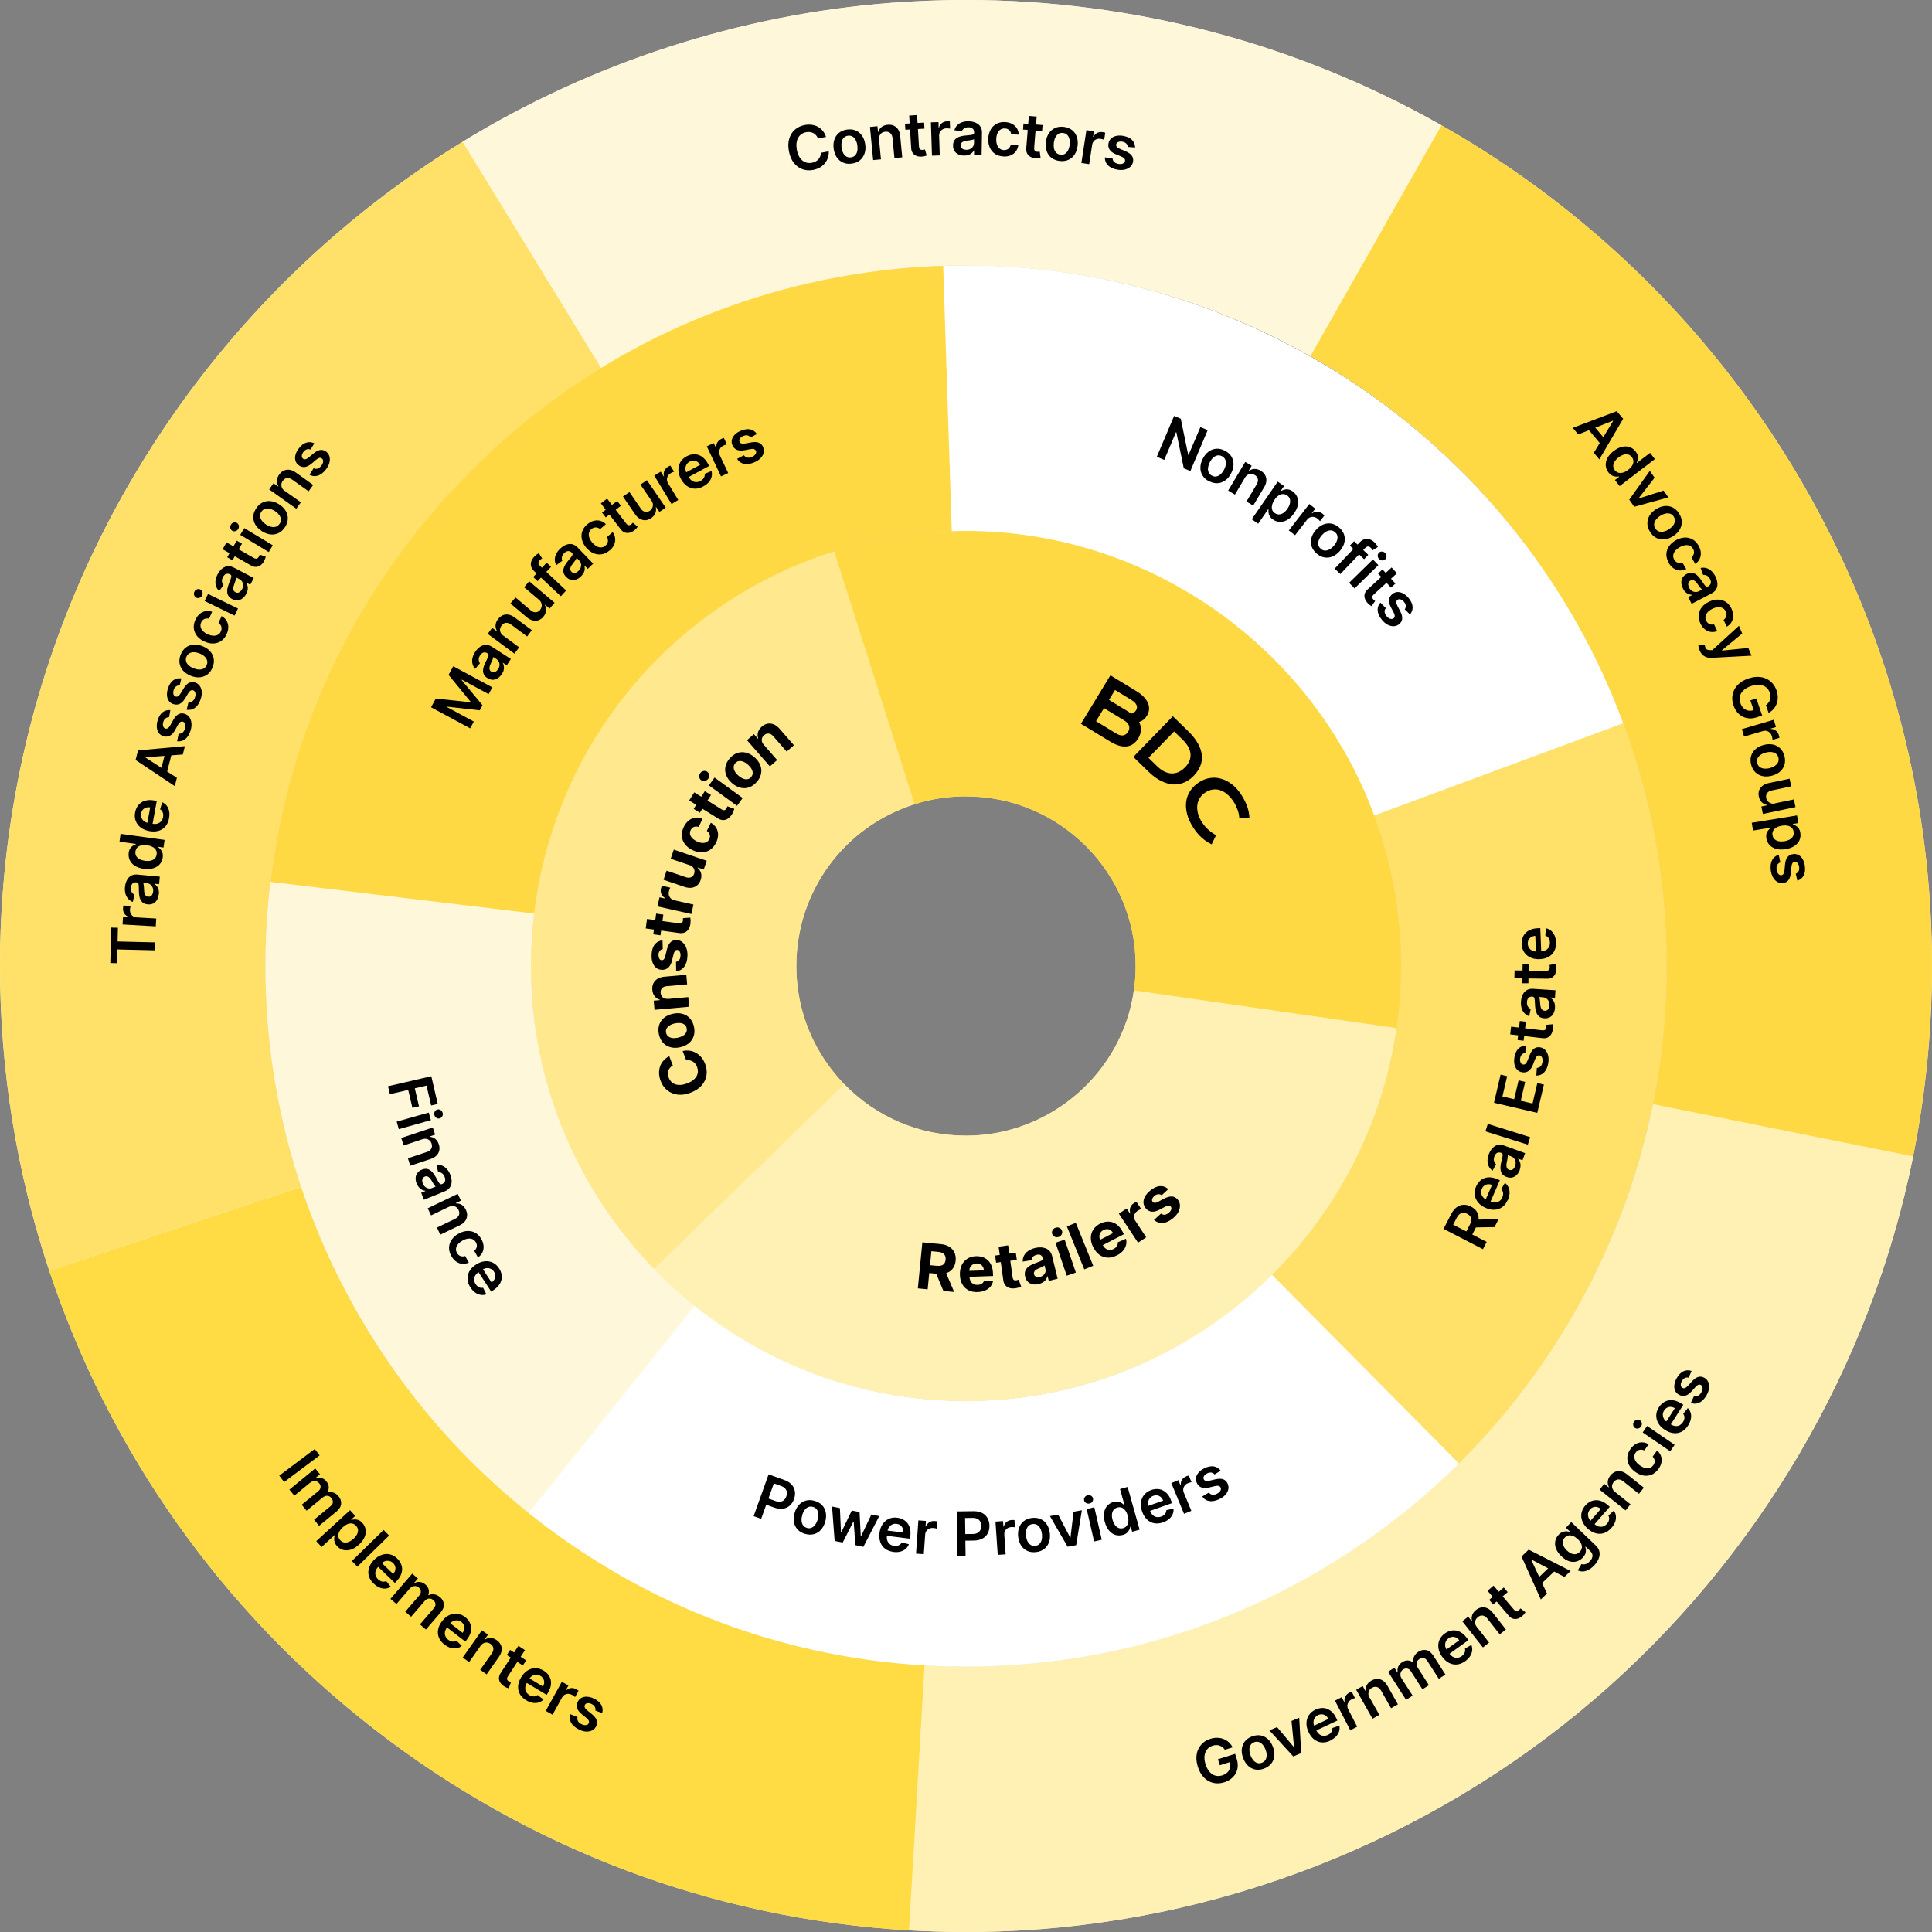 <?xml version="1.0" encoding="UTF-8"?> <svg xmlns="http://www.w3.org/2000/svg" id="words" viewBox="0 0 363.9 363.9"><rect x="0" y="0" width="363.9" height="363.9" fill="#808080" stroke="none"/><defs><style> .cls-1 { fill: #ffe169; } .cls-2 { fill: #ffd943; } .cls-3 { fill: #fff7d9; } .cls-4 { fill: #fff; } .cls-5 { fill: #fff0b4; } .cls-6 { fill: #ffdb44; } .cls-7 { fill: #ffe88e; } </style></defs><g><g><path class="cls-3" d="M181.95,363.9c-3.57,0-7.18-.11-10.74-.31-36.75-2.15-71.58-15.26-100.72-37.9-28.64-22.25-49.81-52.11-61.21-86.33C3.12,220.88,0,201.56,0,181.95c0-11.73,1.13-23.48,3.37-34.92C13.09,97.21,43.62,53.36,87.14,26.7,111.48,11.79,139.37,2.74,167.81.54c4.68-.36,9.44-.54,14.14-.54,31.39,0,62.36,8.16,89.57,23.61,44.8,25.43,76.89,68.71,88.04,118.74,2.88,12.93,4.34,26.25,4.34,39.6,0,12.06-1.2,24.12-3.55,35.86-7.94,39.56-29.3,75.9-60.14,102.33-31.2,26.73-70.93,42.23-111.89,43.65-2.12.07-4.26.11-6.37.11ZM181.95,50c-3.43,0-6.89.13-10.29.4-20.58,1.59-40.78,8.14-58.4,18.94-31.6,19.36-53.77,51.17-60.82,87.27-1.62,8.29-2.44,16.82-2.44,25.34,0,14.23,2.26,28.23,6.71,41.6,8.27,24.82,23.64,46.48,44.45,62.65,21.12,16.41,46.36,25.91,72.97,27.47,4.11.24,8.29.29,12.46.15,29.66-1.03,58.46-12.27,81.08-31.65,22.4-19.19,37.9-45.54,43.66-74.2,1.71-8.51,2.57-17.26,2.57-26.02,0-9.69-1.06-19.36-3.15-28.73-8.08-36.27-31.38-67.67-63.92-86.14-19.7-11.18-42.14-17.09-64.89-17.09Z"></path><path class="cls-4" d="M181.95,313.9c-1.75,0-3.53-.04-5.29-.1-28.29-1.12-54.95-11.09-77.1-28.83-24.02-19.24-40.66-46.34-46.85-76.31-.48-2.34-.91-4.71-1.26-7.05-.97-6.47-1.46-13.08-1.46-19.66,0-5.29.32-10.63.95-15.85,3.32-27.6,15.09-53.04,34.04-73.57,18.84-20.41,43.08-34.17,70.1-39.78,7.39-1.53,14.98-2.44,22.56-2.68,1.41-.05,2.86-.07,4.3-.07,54.94,0,104.68,34.65,123.78,86.22,3.23,8.72,5.53,17.81,6.85,27.03.88,6.15,1.32,12.44,1.32,18.69,0,5.57-.35,11.19-1.05,16.7-3.68,28.98-17.19,56.31-38.05,76.98-13.33,13.21-29.62,23.62-47.13,30.1-14.64,5.42-30.02,8.17-45.72,8.17ZM181.95,100c-.9,0-1.79.01-2.68.04-4.72.15-9.43.71-14.01,1.66-34.48,7.16-60.46,35.44-64.67,70.37-.39,3.25-.59,6.57-.59,9.87,0,4.1.31,8.22.91,12.24.22,1.45.48,2.92.78,4.37,3.84,18.58,14.18,35.41,29.14,47.39,13.75,11.01,30.28,17.2,47.82,17.89,10.9.43,21.58-1.26,31.66-4.99,10.87-4.02,21-10.5,29.3-18.72,12.97-12.85,21.37-29.82,23.65-47.77.43-3.42.66-6.93.66-10.4,0-3.9-.28-7.81-.82-11.63-.81-5.71-2.24-11.33-4.24-16.73-11.87-32.05-42.77-53.59-76.89-53.59Z"></path><path class="cls-7" d="M181.95,263.9c-22.36,0-43.25-8.84-58.83-24.9-2.87-2.96-5.53-6.15-7.92-9.51-9.94-13.94-15.2-30.38-15.2-47.55,0-35.86,22.95-67.25,57.1-78.11,2.21-.7,4.49-1.32,6.76-1.83,5.91-1.33,12-2.01,18.1-2.01,45.19,0,81.95,36.76,81.95,81.95,0,3.91-.28,7.85-.83,11.7-2.78,19.35-12.44,37.11-27.21,50.02-14.93,13.04-34.07,20.23-53.91,20.23ZM181.95,150c-2.4,0-4.79.26-7.09.78-.88.2-1.76.44-2.61.71-13.31,4.23-22.25,16.47-22.25,30.46,0,6.69,2.04,13.1,5.91,18.52.94,1.31,1.98,2.57,3.1,3.73,6.07,6.26,14.22,9.71,22.94,9.71,15.79,0,29.39-11.76,31.62-27.34.22-1.51.33-3.06.33-4.61,0-17.62-14.33-31.95-31.95-31.95Z"></path><path class="cls-5" d="M181.95,363.9c-3.57,0-7.18-.11-10.74-.31l2.92-49.92c4.11.24,8.29.29,12.46.15,29.66-1.03,58.46-12.27,81.08-31.65,22.4-19.19,37.9-45.54,43.66-74.2l49.02,9.84c-7.94,39.56-29.3,75.9-60.14,102.33-31.2,26.73-70.93,42.23-111.89,43.65-2.12.07-4.26.11-6.37.11Z"></path><path class="cls-6" d="M171.21,363.59c-36.75-2.15-71.58-15.26-100.72-37.9-28.64-22.25-49.81-52.11-61.21-86.33l47.44-15.8c8.27,24.82,23.64,46.48,44.45,62.65,21.12,16.41,46.36,25.91,72.97,27.47l-2.92,49.91Z"></path><path class="cls-1" d="M9.28,239.36C3.12,220.88,0,201.56,0,181.95c0-11.73,1.13-23.48,3.37-34.92C13.09,97.21,43.62,53.36,87.14,26.7l26.12,42.63c-31.6,19.36-53.77,51.17-60.82,87.27-1.62,8.29-2.44,16.82-2.44,25.34,0,14.23,2.26,28.23,6.71,41.6l-47.44,15.81Z"></path><path class="cls-3" d="M113.26,69.33l-26.12-42.64C111.48,11.79,139.37,2.74,167.81.54c4.68-.36,9.44-.54,14.14-.54,31.39,0,62.36,8.16,89.57,23.61l-24.68,43.48c-19.7-11.18-42.14-17.09-64.89-17.09-3.43,0-6.89.13-10.29.4-20.58,1.59-40.78,8.14-58.4,18.94Z"></path><path class="cls-2" d="M360.35,217.81l-49.02-9.84c1.71-8.5,2.57-17.26,2.57-26.02,0-9.69-1.06-19.36-3.15-28.73-8.08-36.27-31.38-67.67-63.92-86.14l24.68-43.48c44.8,25.43,76.89,68.71,88.04,118.74,2.88,12.93,4.34,26.25,4.34,39.6,0,12.06-1.2,24.12-3.55,35.86Z"></path><path class="cls-2" d="M263.07,193.65l-49.49-7.1c.22-1.51.33-3.06.33-4.61,0-17.62-14.33-31.95-31.95-31.95-2.4,0-4.79.26-7.09.78-.88.2-1.76.44-2.61.71l-15.15-47.65c2.21-.7,4.49-1.32,6.75-1.83,5.91-1.33,12-2.01,18.1-2.01,45.19,0,81.95,36.76,81.95,81.95,0,3.91-.28,7.85-.83,11.7Z"></path><path class="cls-5" d="M181.95,263.9c-22.36,0-43.25-8.84-58.83-24.9l35.89-34.81c6.07,6.26,14.22,9.71,22.94,9.71,15.79,0,29.39-11.76,31.62-27.34l49.49,7.1c-2.78,19.35-12.44,37.11-27.21,50.02-14.92,13.04-34.07,20.23-53.91,20.23Z"></path><path class="cls-7" d="M123.12,239.01c-2.87-2.96-5.54-6.16-7.93-9.51-9.94-13.94-15.2-30.38-15.2-47.55,0-35.86,22.95-67.25,57.1-78.11l15.15,47.65c-13.31,4.23-22.25,16.47-22.25,30.46,0,6.69,2.04,13.1,5.91,18.52.94,1.31,1.98,2.57,3.1,3.73l-35.89,34.82Z"></path><path class="cls-4" d="M181.95,313.9c-1.75,0-3.53-.04-5.29-.1-28.29-1.12-54.95-11.09-77.1-28.83l31.26-39.02c13.75,11.01,30.28,17.2,47.82,17.89,10.9.43,21.58-1.26,31.66-4.99,10.87-4.02,21-10.5,29.3-18.72l35.2,35.51c-13.33,13.21-29.62,23.62-47.13,30.1-14.64,5.42-30.02,8.17-45.72,8.17Z"></path><path class="cls-3" d="M99.57,284.97c-24.02-19.24-40.66-46.34-46.85-76.3-.48-2.34-.91-4.71-1.26-7.05-.97-6.47-1.46-13.08-1.46-19.66,0-5.29.32-10.63.95-15.85l49.64,5.98c-.39,3.25-.59,6.57-.59,9.87,0,4.1.31,8.22.91,12.24.22,1.45.48,2.92.78,4.37,3.84,18.58,14.18,35.41,29.14,47.39l-31.26,39.02Z"></path><path class="cls-2" d="M100.59,172.08l-49.64-5.97c3.32-27.6,15.09-53.04,34.04-73.58,18.83-20.41,43.08-34.17,70.1-39.78,7.39-1.53,14.98-2.44,22.56-2.68,1.41-.05,2.86-.07,4.3-.07v50c-.9,0-1.79.01-2.68.04-4.72.15-9.43.71-14.01,1.66-34.48,7.16-60.46,35.44-64.67,70.37Z"></path><path class="cls-4" d="M258.84,153.59c-11.87-32.05-42.77-53.59-76.89-53.59-.9,0-1.79.01-2.68.04l-1.62-49.97c1.42-.05,2.87-.07,4.3-.07,54.94,0,104.68,34.65,123.78,86.22l-46.89,17.37Z"></path><path class="cls-1" d="M274.8,275.64l-35.2-35.51c12.97-12.85,21.36-29.82,23.64-47.77.43-3.42.66-6.93.66-10.4,0-3.9-.28-7.81-.82-11.63-.81-5.71-2.24-11.33-4.24-16.73l46.89-17.37c3.23,8.72,5.53,17.81,6.85,27.03.88,6.15,1.32,12.44,1.32,18.69,0,5.57-.35,11.19-1.05,16.7-3.68,28.98-17.19,56.31-38.05,76.98Z"></path></g><g><path d="M209.15,127.2l4.88,2.97c.59.36,1.08.74,1.44,1.14.37.4.63.79.78,1.19.16.4.21.8.17,1.19-.04.39-.17.77-.39,1.12-.35.58-.84.98-1.48,1.19.27.51.38,1.02.35,1.54-.04.52-.21,1.04-.51,1.54-.26.42-.56.76-.91,1.02-.35.26-.74.42-1.18.48s-.92.03-1.44-.11-1.08-.39-1.68-.75l-5.58-3.39,5.55-9.13ZM210.21,138.14c.5.3.94.43,1.33.37.39-.06.7-.28.94-.67.24-.39.29-.77.17-1.15-.13-.38-.44-.71-.94-1.02l-3.77-2.29-1.5,2.46,3.77,2.3ZM212.61,134.11c.16.1.31.2.46.3.41-.09.72-.3.91-.62.2-.33.23-.67.08-1-.15-.34-.47-.66-.97-.96l-3.07-1.87-1.14,1.87,3.74,2.27Z"></path><path d="M220.91,134.91l2.81,2.73c.82.8,1.45,1.58,1.88,2.34.43.76.69,1.5.77,2.22.08.71-.01,1.4-.28,2.06-.26.66-.68,1.28-1.24,1.86-.54.56-1.14.98-1.79,1.26-.65.28-1.34.41-2.07.37-.73-.04-1.49-.26-2.29-.65-.79-.39-1.6-.99-2.42-1.79l-2.81-2.74,7.44-7.66ZM217.96,144.33c.46.45.93.79,1.39,1.01.46.22.92.33,1.37.34.45,0,.88-.09,1.3-.28.42-.2.81-.49,1.19-.87.37-.38.64-.77.81-1.19.18-.42.25-.84.22-1.28-.03-.44-.16-.88-.4-1.34-.24-.45-.59-.91-1.05-1.36l-1.64-1.59-4.83,4.97,1.64,1.59Z"></path><path d="M225.84,147.34c.64-.41,1.31-.68,2.02-.79.71-.12,1.42-.08,2.12.12.7.19,1.38.54,2.05,1.05.66.51,1.26,1.18,1.8,2.02.47.73.83,1.45,1.08,2.15.25.71.39,1.42.43,2.14l-1.92.05c0-.22-.03-.46-.08-.72-.05-.26-.12-.52-.22-.79-.1-.27-.21-.53-.33-.8-.13-.27-.27-.52-.43-.76-.38-.58-.78-1.05-1.22-1.42-.44-.36-.89-.62-1.35-.76-.46-.15-.92-.18-1.38-.11-.46.07-.91.24-1.34.52-.44.29-.8.63-1.06,1.04-.26.41-.43.86-.49,1.35-.06.49-.02,1.02.12,1.58.15.56.41,1.13.78,1.71.17.26.36.51.57.75.21.24.42.45.65.65.22.2.46.38.7.55s.48.31.72.43l-.84,1.73c-.63-.29-1.24-.69-1.84-1.22-.59-.53-1.12-1.15-1.59-1.88-.6-.92-1-1.81-1.21-2.66-.21-.85-.26-1.65-.14-2.38s.38-1.41.8-2.01c.42-.6.95-1.12,1.61-1.54Z"></path></g><g><path d="M81.2,133.21l.88-1.63,6.51.69.05-.09-4.15-5.06.88-1.63,7.36,3.97-.69,1.28-5.06-2.73-.04.07,3.94,4.75-.52.96-6.14-.69-.04.07,5.07,2.74-.69,1.28-7.36-3.97Z"></path><path d="M94.51,126.97c-.22.33-.47.6-.76.78-.29.19-.61.28-.94.29-.33,0-.67-.11-1.02-.33-.3-.19-.51-.41-.63-.64-.12-.24-.18-.49-.18-.75,0-.26.06-.54.15-.81.09-.28.21-.55.35-.83.17-.33.3-.6.4-.81.1-.21.15-.38.15-.5,0-.12-.06-.22-.18-.3h-.02c-.26-.18-.51-.23-.75-.17-.24.06-.46.24-.64.52-.2.3-.29.59-.27.85.02.26.1.48.24.66l-.91,1.05c-.26-.3-.43-.62-.51-.97-.08-.35-.08-.71.01-1.09.09-.37.25-.75.49-1.11.16-.25.36-.49.58-.7.22-.21.47-.38.74-.5.27-.12.56-.17.88-.14.32.02.65.15,1,.37l3.53,2.28-.77,1.19-.72-.47-.03.04c.1.17.17.36.2.58.04.22.03.45-.02.71s-.17.52-.35.79ZM93.81,126.06c.16-.25.25-.5.27-.74.02-.25-.02-.47-.12-.68-.1-.21-.25-.37-.44-.5l-.62-.4c0,.06,0,.14-.04.25-.03.11-.08.23-.13.36-.05.13-.11.25-.17.37-.06.12-.1.23-.15.32-.09.2-.16.39-.2.58-.04.18-.03.35.01.5.05.15.15.28.31.38.23.15.46.18.68.08.22-.09.42-.27.59-.52Z"></path><path d="M94.82,119.74l2.96,2.19-.88,1.19-5.04-3.73.84-1.14.86.63.04-.06c-.2-.32-.28-.68-.26-1.05.02-.38.17-.76.45-1.13.26-.35.56-.6.9-.75.34-.15.71-.19,1.09-.12.39.06.78.25,1.18.55l3.21,2.37-.88,1.19-3.03-2.24c-.34-.25-.67-.36-.98-.32-.32.03-.59.2-.82.51-.15.21-.24.43-.27.65-.03.23,0,.45.11.67.1.22.28.42.52.6Z"></path><path d="M101.5,112.96l-2.78-2.35.95-1.13,4.79,4.05-.93,1.09-.85-.72-.04.05c.18.33.25.7.21,1.09s-.21.77-.51,1.13c-.26.31-.57.53-.91.65s-.71.14-1.09.04c-.38-.09-.77-.3-1.15-.62l-3.05-2.58.96-1.13,2.87,2.43c.3.26.62.38.93.36.32-.01.59-.16.82-.43.14-.17.24-.36.29-.59.05-.22.04-.46-.04-.69-.08-.24-.24-.46-.48-.66Z"></path><path d="M105.63,112.3l-5-4.7c-.31-.29-.5-.59-.59-.91-.08-.32-.08-.64.03-.95.1-.31.28-.6.53-.86.17-.19.35-.34.51-.45.17-.12.29-.2.38-.25l.63,1c-.06.03-.12.08-.21.13-.08.06-.16.13-.24.21-.19.2-.27.39-.25.56.02.17.12.34.29.51l4.93,4.63-1.01,1.08ZM102.97,105.98l.83.78-2.54,2.7-.83-.78,2.54-2.7Z"></path><path d="M109.44,108.56c-.29.28-.59.47-.92.59-.33.12-.65.14-.98.06s-.63-.26-.92-.56c-.25-.25-.4-.51-.47-.77-.07-.26-.07-.51,0-.77.07-.26.18-.51.33-.76.15-.25.33-.49.53-.73.24-.28.43-.51.57-.7.14-.18.23-.33.26-.45.03-.12,0-.23-.1-.33l-.02-.02c-.21-.22-.45-.33-.69-.32-.25,0-.5.13-.74.36-.26.25-.41.51-.46.77-.04.26-.01.49.08.7l-1.13.82c-.19-.35-.28-.7-.28-1.06,0-.36.09-.71.26-1.06.17-.34.42-.67.73-.97.22-.21.46-.39.72-.55.26-.16.54-.26.83-.32.29-.06.59-.04.89.06.3.09.6.29.89.59l2.91,3.02-1.02.99-.6-.62-.04.03c.06.19.08.39.07.61-.01.22-.07.45-.18.68-.11.23-.29.47-.52.69ZM108.96,107.52c.21-.21.36-.43.43-.66.07-.24.09-.47.04-.69-.05-.22-.16-.42-.32-.58l-.51-.53c0,.06-.04.14-.09.24-.06.1-.13.21-.21.32-.08.11-.16.22-.25.33-.08.11-.15.2-.21.28-.14.17-.25.35-.33.52-.08.17-.11.33-.1.49.01.16.08.3.21.44.19.2.4.27.64.24.24-.04.47-.16.69-.38Z"></path><path d="M114.81,103.67c-.48.41-.98.65-1.49.73-.52.08-1.03.01-1.53-.2-.5-.21-.95-.56-1.37-1.04-.41-.48-.68-.99-.81-1.52s-.11-1.05.05-1.54c.17-.5.48-.95.95-1.34.39-.33.79-.55,1.21-.66.42-.11.83-.12,1.23-.01.4.11.76.32,1.07.64l-1.08.92c-.24-.19-.5-.3-.8-.31-.29-.02-.58.09-.85.32-.23.2-.38.43-.45.7s-.05.56.05.88c.1.31.29.63.56.95.28.32.56.56.86.72.29.15.58.22.86.19.28-.02.54-.13.77-.33.17-.14.29-.3.37-.47.08-.18.11-.36.1-.56-.01-.2-.08-.39-.19-.59l1.08-.92c.26.36.42.75.46,1.15.05.41-.01.81-.18,1.21s-.46.77-.86,1.11Z"></path><path d="M113.18,94.81l1.17-.9,3.58,4.67c.12.16.24.26.35.31.11.04.22.05.32.02.1-.03.2-.08.3-.16.07-.06.14-.11.19-.17.05-.06.09-.1.12-.14l.9.77c-.05.07-.12.16-.21.28-.1.11-.23.24-.39.37-.29.23-.59.39-.9.47-.31.08-.61.07-.91-.03s-.56-.31-.8-.62l-3.73-4.87ZM116.25,94.35l.7.91-2.86,2.19-.7-.91,2.86-2.19Z"></path><path d="M122.68,94.27l-2.05-3,1.22-.83,3.54,5.17-1.18.81-.63-.92-.05.04c.08.37.05.74-.09,1.1-.14.37-.41.68-.79.95-.34.23-.69.36-1.05.39s-.72-.06-1.06-.25c-.34-.19-.66-.49-.94-.91l-2.26-3.3,1.22-.84,2.13,3.11c.22.33.49.53.8.6.31.07.61,0,.91-.19.18-.12.32-.29.43-.49.11-.2.16-.43.15-.68s-.11-.5-.29-.77Z"></path><path d="M126.49,94.94l-3.26-5.36,1.23-.74.54.89.06-.03c-.09-.37-.07-.71.07-1.02.14-.31.36-.56.66-.75.07-.04.15-.09.24-.13s.17-.08.23-.11l.71,1.16c-.07.01-.16.05-.29.1s-.24.11-.35.18c-.23.14-.41.31-.53.52-.12.21-.18.43-.18.67,0,.24.07.47.21.7l1.92,3.15-1.26.77Z"></path><path d="M132.48,91.61c-.55.3-1.09.44-1.62.43-.53-.01-1.01-.18-1.46-.49-.45-.31-.82-.75-1.14-1.33-.31-.57-.47-1.13-.48-1.67-.02-.55.11-1.05.37-1.5.26-.45.65-.82,1.18-1.1.34-.18.69-.3,1.05-.36.36-.05.72-.03,1.08.07.36.1.7.29,1.02.57.32.28.62.66.88,1.14l.21.4-4.52,2.44-.47-.88,3.28-1.77c-.14-.25-.31-.44-.52-.58-.21-.14-.44-.21-.69-.22-.25-.01-.5.05-.75.19-.27.14-.46.33-.6.57-.13.24-.2.49-.2.76,0,.27.07.52.2.77l.41.77c.17.32.38.56.62.73.24.17.5.25.78.26.28,0,.56-.07.84-.22.19-.1.35-.22.47-.36.12-.14.21-.29.27-.45.06-.17.07-.34.04-.53l1.29-.52c.1.36.1.72.02,1.07-.09.35-.26.69-.52,1-.26.31-.61.58-1.04.81Z"></path><path d="M135.81,89.74l-2.68-5.67,1.3-.61.45.94.06-.03c-.05-.38,0-.71.17-1.01.17-.3.41-.52.74-.68.07-.04.16-.07.25-.11.09-.04.18-.06.24-.08l.58,1.23c-.07,0-.16.03-.29.07-.13.04-.25.09-.36.14-.24.12-.44.27-.58.47-.14.2-.23.41-.25.65-.02.24.02.48.14.72l1.58,3.33-1.34.63Z"></path><path d="M142.58,81.74l-1.19.65c-.09-.11-.2-.2-.33-.28-.13-.08-.29-.12-.46-.12-.17,0-.37.03-.58.12-.28.12-.5.28-.64.48-.14.2-.17.4-.09.6.07.17.18.28.36.34.17.05.42.05.74,0l1.08-.2c.6-.11,1.08-.09,1.46.06.37.15.65.43.82.84.15.37.17.73.08,1.1-.1.36-.3.7-.61,1.01-.31.31-.7.56-1.19.76-.71.29-1.34.38-1.9.26-.56-.12-.99-.43-1.29-.93l1.28-.68c.17.24.38.38.63.44s.54.01.85-.12c.32-.13.56-.31.7-.52.14-.21.17-.42.09-.62-.07-.17-.19-.28-.36-.33-.17-.06-.4-.06-.69,0l-1.08.2c-.6.11-1.1.09-1.48-.08-.38-.17-.66-.46-.83-.88-.15-.36-.18-.71-.09-1.05.09-.34.28-.66.58-.95.29-.29.67-.53,1.14-.72.68-.28,1.28-.35,1.79-.23.51.13.91.42,1.21.88Z"></path><path d="M227.47,81.03l-3.26,7.7-1.24-.53-1.4-6.78-.06-.03-2.22,5.24-1.4-.59,3.26-7.7,1.25.53,1.4,6.79.07.03,2.23-5.25,1.39.59Z"></path><path d="M227.74,90.66c-.54-.28-.96-.64-1.23-1.09-.28-.44-.42-.94-.41-1.48,0-.54.15-1.1.44-1.68.3-.58.66-1.03,1.11-1.35.44-.32.92-.5,1.45-.54s1.06.09,1.6.37c.55.28.96.64,1.23,1.08.28.45.41.94.41,1.49,0,.55-.15,1.11-.45,1.68-.29.58-.66,1.02-1.1,1.34-.44.32-.92.5-1.44.53-.52.04-1.06-.09-1.6-.37ZM228.29,89.6c.29.15.58.2.87.13.28-.06.54-.21.78-.43.24-.23.45-.51.62-.85.18-.34.29-.68.33-1,.04-.33,0-.62-.11-.89-.12-.27-.32-.47-.62-.63-.3-.16-.6-.2-.88-.14-.29.06-.55.21-.79.43-.24.23-.45.51-.62.85-.17.34-.28.67-.33,1s0,.62.11.89c.12.27.33.48.63.63Z"></path><path d="M234.48,90l-1.88,3.16-1.27-.76,3.22-5.39,1.21.72-.55.92.06.04c.3-.23.64-.35,1.02-.36.38-.02.77.1,1.17.34.37.22.65.5.83.82s.26.68.23,1.08c-.03.39-.17.8-.43,1.23l-2.05,3.43-1.27-.76,1.93-3.23c.21-.36.29-.7.22-1.01-.06-.31-.26-.57-.59-.76-.22-.13-.45-.2-.68-.21-.23,0-.45.05-.65.18-.21.12-.39.32-.54.58Z"></path><path d="M235.76,97.82l4.9-7.1,1.2.83-.59.85.07.05c.15-.08.33-.15.54-.22.21-.06.45-.08.72-.05.27.03.55.15.85.36.4.28.69.62.87,1.05s.23.9.15,1.43c-.08.53-.32,1.08-.72,1.65-.39.57-.82.98-1.28,1.25-.46.27-.92.4-1.39.38-.46-.01-.9-.16-1.3-.44-.3-.2-.51-.42-.63-.66-.13-.23-.2-.46-.22-.68-.02-.22-.02-.42,0-.59l-.05-.04-1.9,2.75-1.22-.84ZM240.07,94.13c-.23.33-.38.66-.46.98-.08.32-.08.61,0,.87.08.26.25.49.51.66.27.19.54.27.83.25.28-.02.55-.12.82-.31.27-.19.51-.44.73-.77.22-.32.37-.64.45-.95.08-.31.08-.6,0-.87-.08-.27-.26-.49-.53-.68-.26-.18-.53-.26-.8-.25-.28.01-.55.11-.81.29-.26.18-.51.44-.74.77Z"></path><path d="M242.77,99.89l3.84-4.96,1.13.88-.64.83.05.04c.31-.22.64-.32.98-.3.34.01.65.13.94.35.06.05.13.11.21.18.08.07.14.13.18.18l-.83,1.08c-.04-.06-.1-.13-.2-.23s-.19-.18-.29-.26c-.21-.17-.44-.27-.68-.31-.24-.04-.47-.02-.69.07-.22.09-.41.24-.58.45l-2.26,2.92-1.17-.9Z"></path><path d="M248,104.26c-.46-.4-.78-.85-.95-1.34s-.18-1.01-.05-1.54c.13-.53.4-1.04.83-1.53.42-.49.89-.84,1.39-1.05.5-.21,1.01-.27,1.53-.18.52.09,1.01.33,1.47.73.46.4.78.85.94,1.34.17.5.18,1.01.05,1.54-.13.53-.41,1.04-.83,1.53-.42.49-.88.84-1.39,1.05-.5.21-1.01.27-1.53.18-.52-.09-1.01-.33-1.47-.73ZM248.78,103.37c.25.22.52.33.81.33.29,0,.58-.07.86-.24.29-.16.55-.39.8-.68.25-.29.43-.59.55-.9.12-.31.15-.61.11-.89s-.2-.54-.45-.75c-.26-.22-.53-.34-.82-.34-.29,0-.58.07-.87.24-.29.16-.56.39-.81.68-.25.29-.43.59-.55.89s-.15.6-.1.89c.05.29.21.54.46.76Z"></path><path d="M251.38,107.11l4.74-4.97c.29-.31.6-.5.92-.58.32-.08.64-.07.95.03.31.1.6.28.86.53.19.18.33.35.45.52.11.17.2.29.24.38l-1,.62c-.03-.06-.08-.13-.13-.21-.05-.08-.12-.16-.21-.24-.2-.19-.38-.28-.56-.26-.17.02-.34.12-.51.29l-4.67,4.9-1.07-1.02ZM257.72,104.5l-.79.83-2.68-2.56.79-.83,2.68,2.56Z"></path><path d="M254.11,109.77l4.48-4.39,1.03,1.06-4.48,4.39-1.03-1.06ZM259.75,105.29c-.16-.17-.25-.37-.25-.6,0-.23.07-.42.23-.58.16-.16.35-.23.58-.22.23.01.43.1.59.27.17.17.25.37.26.6,0,.23-.07.42-.23.58-.16.15-.35.23-.58.22-.23,0-.43-.1-.59-.27Z"></path><path d="M262.12,106.89l1,1.09-4.35,3.97c-.15.13-.24.26-.27.37-.04.12-.04.22,0,.32s.1.2.18.29c.06.07.12.13.19.17.06.05.11.08.15.11l-.69.96c-.07-.04-.17-.1-.29-.19-.12-.09-.25-.2-.4-.35-.26-.27-.44-.55-.55-.85-.11-.3-.13-.61-.05-.91.08-.3.26-.59.55-.85l4.53-4.14ZM262.84,109.91l-.85.77-2.43-2.66.84-.77,2.43,2.66Z"></path><path d="M265.56,115.71l-.97-.94c.08-.12.14-.25.17-.4.03-.15.03-.31-.02-.48-.04-.17-.14-.34-.28-.52-.2-.24-.41-.39-.65-.47-.24-.08-.43-.04-.6.09-.14.11-.21.26-.21.44,0,.18.07.42.22.71l.51.97c.28.54.41,1.01.38,1.41-.03.4-.22.75-.56,1.03-.31.25-.65.38-1.02.4-.38.02-.76-.08-1.15-.28s-.75-.51-1.08-.91c-.49-.59-.76-1.17-.81-1.74-.05-.57.12-1.07.51-1.51l1.03,1.02c-.18.23-.25.47-.23.73.03.26.14.51.36.78.23.27.46.44.71.51.25.07.45.04.62-.09.14-.11.21-.26.21-.44,0-.18-.06-.4-.2-.66l-.51-.97c-.29-.54-.41-1.02-.36-1.43.04-.41.25-.76.6-1.05.3-.25.62-.38.98-.4.36-.02.72.07,1.08.27.37.19.71.49,1.03.87.47.57.72,1.11.75,1.64.03.53-.13,1-.48,1.42Z"></path></g><g><path d="M73.09,204.6l8.15-1.89,1.21,5.22-1.24.29-.87-3.74-2.21.51.79,3.39-1.24.29-.79-3.38-3.46.8-.34-1.48Z"></path><path d="M74.72,211.26l6.04-1.7.4,1.42-6.04,1.7-.4-1.42ZM81.82,210.04c-.06-.23-.04-.44.06-.65.11-.21.26-.34.48-.4.22-.06.42-.03.62.09.2.12.33.29.39.52.07.23.04.44-.06.65-.11.2-.27.34-.48.4-.21.06-.42.03-.61-.09-.2-.12-.33-.29-.39-.52Z"></path><path d="M79.53,214.59l-3.49,1.16-.47-1.4,5.95-1.98.44,1.34-1.01.34.02.07c.38.03.72.16,1.01.39.3.24.52.58.67,1.02.14.41.17.8.09,1.16-.07.36-.25.69-.53.97-.28.28-.65.5-1.13.65l-3.79,1.26-.46-1.4,3.57-1.19c.4-.13.68-.34.83-.62.16-.28.18-.6.06-.96-.08-.25-.21-.45-.38-.6s-.37-.25-.61-.29-.5-.01-.79.08Z"></path><path d="M78.49,222.96c-.15-.37-.22-.73-.2-1.07.01-.35.11-.66.31-.93.19-.28.48-.49.86-.65.33-.13.62-.18.89-.15.26.03.5.13.72.29s.41.35.58.59c.17.24.33.49.48.76.17.33.32.59.43.79.11.2.22.34.32.41s.22.08.35.03h.02c.29-.12.47-.3.56-.53.09-.23.07-.51-.06-.83-.14-.34-.32-.57-.54-.71-.23-.14-.45-.2-.68-.19l-.33-1.35c.39-.04.76,0,1.09.14.33.14.63.35.88.63.26.29.47.63.63,1.04.11.28.19.57.24.88.05.3.04.6-.02.89-.06.29-.19.56-.39.8-.2.24-.5.44-.88.6l-3.89,1.58-.53-1.32.8-.32-.02-.05c-.19-.02-.39-.07-.59-.17-.2-.09-.39-.24-.56-.43-.18-.19-.33-.44-.45-.74ZM79.64,222.91c.11.27.26.49.45.65.19.16.4.25.63.29.23.04.45.01.66-.08l.69-.28c-.05-.03-.12-.09-.19-.18-.07-.09-.14-.19-.22-.31-.07-.12-.14-.23-.21-.35-.07-.12-.13-.22-.17-.3-.11-.19-.23-.36-.36-.49s-.27-.23-.42-.28c-.15-.05-.31-.04-.49.04-.25.1-.41.27-.46.51-.05.24-.02.5.09.78Z"></path><path d="M84.51,227.33l-3.31,1.59-.64-1.33,5.65-2.72.61,1.27-.96.46.03.07c.38-.02.73.06,1.06.26.32.2.59.51.79.93.19.39.27.77.24,1.14-.03.37-.16.71-.4,1.03-.24.31-.59.58-1.04.79l-3.6,1.73-.64-1.33,3.39-1.63c.38-.18.63-.42.75-.72.12-.3.1-.62-.07-.96-.11-.23-.26-.41-.45-.55-.19-.13-.4-.2-.64-.21-.24,0-.5.05-.77.18Z"></path><path d="M85.01,236.58c-.31-.55-.45-1.08-.43-1.61.02-.53.18-1.01.49-1.46.3-.45.73-.83,1.29-1.14.55-.31,1.1-.48,1.65-.51.55-.03,1.05.09,1.51.34.46.26.84.65,1.14,1.18.25.44.39.88.42,1.32s-.04.84-.22,1.21-.46.68-.84.93l-.69-1.23c.23-.2.39-.44.46-.73.07-.29.02-.58-.16-.89-.15-.26-.35-.46-.6-.57-.25-.12-.54-.16-.87-.12-.33.04-.67.16-1.04.37-.37.21-.66.44-.87.7-.21.26-.33.53-.36.81-.03.28.03.55.18.82.11.19.24.34.4.45.16.11.33.18.53.2s.4,0,.62-.07l.69,1.23c-.41.19-.81.27-1.22.24-.41-.03-.79-.17-1.15-.41-.36-.24-.67-.6-.92-1.05Z"></path><path d="M88.61,242.5c-.34-.53-.53-1.05-.55-1.58-.03-.53.09-1.02.36-1.49.27-.47.68-.88,1.23-1.24.54-.35,1.08-.56,1.63-.62.54-.06,1.05.02,1.52.24.47.22.87.59,1.2,1.09.21.32.36.66.44,1.02.08.36.09.72.02,1.08-.07.36-.23.72-.49,1.06-.25.35-.61.67-1.07.97l-.38.25-2.8-4.31.83-.54,2.03,3.12c.24-.16.41-.34.54-.57.12-.22.18-.46.17-.71,0-.25-.09-.49-.24-.73-.17-.25-.37-.44-.62-.55-.25-.11-.5-.16-.77-.13-.27.02-.52.11-.75.26l-.73.47c-.31.2-.53.43-.68.68-.15.25-.21.52-.2.79.02.28.11.55.29.82.12.18.25.33.4.44.15.11.3.19.47.23.17.04.35.04.53,0l.62,1.24c-.35.13-.71.16-1.07.1-.36-.06-.71-.2-1.04-.44-.33-.24-.63-.56-.89-.97Z"></path><path d="M141.95,285.58l2.82-7.88,2.95,1.06c.61.22,1.07.51,1.4.88.33.37.53.79.6,1.26.07.47.02.95-.16,1.45-.18.5-.45.92-.8,1.23-.35.32-.78.51-1.27.59-.5.08-1.05,0-1.65-.21l-1.96-.7.42-1.17,1.76.63c.35.13.67.17.94.13.27-.04.5-.15.68-.33.19-.18.33-.4.43-.68.1-.28.13-.54.1-.8-.03-.25-.14-.48-.33-.68-.18-.2-.45-.36-.81-.49l-1.31-.47-2.39,6.68-1.43-.51Z"></path><path d="M151.66,288.92c-.59-.17-1.06-.44-1.42-.82-.36-.38-.59-.84-.69-1.37-.1-.53-.07-1.11.11-1.74.18-.62.45-1.14.82-1.54s.81-.67,1.31-.81c.51-.14,1.05-.12,1.64.05.59.17,1.06.44,1.42.82.36.38.59.84.69,1.38.1.54.07,1.12-.11,1.74-.18.62-.45,1.13-.82,1.53-.37.4-.81.67-1.31.8-.5.14-1.05.12-1.64-.05ZM151.99,287.79c.32.09.61.08.88-.04.27-.12.49-.31.69-.58.19-.27.34-.59.44-.95.1-.37.15-.72.13-1.05-.02-.33-.12-.61-.28-.85-.17-.24-.41-.4-.73-.49-.33-.09-.62-.08-.89.03-.27.12-.5.31-.69.58-.19.27-.34.59-.44.96-.1.37-.15.71-.12,1.04.02.33.11.61.28.85.17.24.41.4.74.5Z"></path><path d="M157.21,290.26l-.49-6.5,1.48.3.2,4.54h.06s1.98-4.09,1.98-4.09l1.46.3.23,4.52h.06s1.94-4.07,1.94-4.07l1.48.3-2.99,5.79-1.51-.31-.31-4.39-.08-.02-2,3.92-1.51-.31Z"></path><path d="M168.28,292.3c-.62-.08-1.15-.28-1.57-.59-.42-.32-.72-.73-.9-1.24-.18-.51-.23-1.09-.15-1.74.08-.64.27-1.19.58-1.64.31-.45.7-.79,1.17-1.01.47-.22,1.01-.29,1.6-.21.38.05.74.16,1.06.32.33.17.6.39.84.68.23.29.4.64.5,1.06.1.42.12.9.05,1.44l-.06.45-5.1-.64.12-.99,3.7.46c.03-.28,0-.54-.09-.77-.09-.23-.24-.43-.43-.58-.2-.15-.44-.25-.72-.28-.3-.04-.57,0-.82.12-.25.12-.45.28-.6.5-.16.22-.25.47-.29.74l-.11.86c-.05.36-.02.68.08.96.1.27.26.49.48.66.22.17.49.27.81.31.21.03.41.02.59-.02.18-.04.34-.11.48-.21.14-.1.26-.24.34-.41l1.35.33c-.13.35-.33.65-.61.88-.28.24-.61.41-1,.51-.39.1-.83.12-1.32.06Z"></path><path d="M172.54,292.63l.44-6.26,1.43.1-.08,1.04h.07c.14-.35.36-.61.65-.79.29-.18.62-.25.98-.23.08,0,.17.02.27.03s.19.03.25.05l-.1,1.36c-.06-.03-.16-.05-.29-.08s-.26-.05-.39-.05c-.27-.02-.51.02-.74.12-.22.1-.4.25-.54.44-.14.2-.21.43-.23.69l-.26,3.68-1.48-.1Z"></path><path d="M180.35,293.04l-.1-8.36,3.14-.04c.64,0,1.18.11,1.62.34.44.23.77.56,1,.97.23.42.35.89.36,1.42,0,.54-.1,1.01-.32,1.43-.22.42-.55.75-.99.99-.44.24-.98.37-1.62.38l-2.08.03-.02-1.25,1.87-.02c.38,0,.68-.07.92-.21.24-.13.42-.32.53-.55s.17-.49.16-.79c0-.3-.07-.56-.18-.78-.12-.22-.3-.4-.54-.52-.24-.12-.55-.18-.93-.18l-1.39.02.09,7.1-1.51.02Z"></path><path d="M187.93,292.86l-.43-6.26,1.43-.1.07,1.04h.07c.09-.37.27-.67.53-.88.27-.22.58-.34.94-.36.08,0,.17,0,.28,0,.1,0,.19,0,.26.01l.09,1.36c-.06-.02-.17-.03-.3-.04-.14,0-.26,0-.39,0-.27.02-.51.09-.71.22-.21.13-.36.3-.47.51-.11.21-.15.45-.13.72l.25,3.68-1.48.1Z"></path><path d="M195.15,292.34c-.61.07-1.15,0-1.63-.21-.48-.21-.87-.55-1.17-1-.3-.45-.49-1-.57-1.64-.08-.64-.02-1.22.16-1.74.19-.51.49-.93.9-1.25.41-.32.92-.52,1.53-.59.61-.07,1.15,0,1.63.21.48.21.87.55,1.17,1,.3.45.49,1,.57,1.65.08.64.02,1.22-.16,1.73-.19.51-.49.93-.9,1.25s-.92.52-1.53.59ZM195.01,291.16c.33-.04.6-.16.79-.37.2-.21.34-.47.41-.8.07-.32.09-.67.04-1.05-.04-.38-.14-.72-.29-1.02-.15-.3-.34-.52-.59-.68-.24-.16-.53-.22-.86-.18-.34.04-.61.17-.81.38-.2.21-.34.48-.41.8s-.09.68-.04,1.06c.05.38.14.72.29,1.01.15.29.34.52.59.68.24.15.54.21.87.17Z"></path><path d="M203.77,284.47l-1.07,6.57-1.61.29-3.33-5.77,1.55-.28,2.26,4.32h.06s.58-4.86.58-4.86l1.55-.28Z"></path><path d="M205.21,283.19c-.23.05-.44.02-.64-.09-.2-.11-.32-.28-.37-.49-.05-.22-.01-.42.12-.61.13-.19.31-.31.54-.36.23-.05.45-.02.64.09.2.12.32.28.37.5.05.22,0,.42-.12.61-.13.19-.31.31-.54.36ZM206.08,290.34l-1.4-6.11,1.44-.33,1.4,6.11-1.44.33Z"></path><path d="M211.47,289.11c-.47.13-.93.13-1.38,0-.44-.14-.84-.41-1.19-.81-.35-.4-.61-.94-.8-1.6-.19-.67-.24-1.27-.14-1.79.09-.52.29-.96.6-1.3.31-.34.7-.58,1.16-.71.35-.1.66-.12.92-.06.26.05.48.15.66.28.18.13.33.26.44.38l.06-.02-.84-3.01,1.43-.4,2.26,8.05-1.4.39-.27-.95-.09.02c-.03.17-.09.35-.19.56-.09.2-.24.39-.43.57-.2.18-.47.32-.81.41ZM211.54,287.83c.3-.08.54-.24.7-.46.17-.22.26-.5.29-.82.03-.32-.01-.68-.12-1.07-.11-.39-.26-.71-.45-.97-.19-.26-.41-.44-.67-.54-.26-.1-.54-.11-.84-.02-.32.09-.56.25-.72.47-.17.22-.26.5-.29.82-.03.32.01.67.12,1.04.11.38.26.7.45.96.19.26.42.45.68.56.26.11.55.12.86.03Z"></path><path d="M219.07,286.74c-.59.21-1.15.27-1.67.17-.52-.1-.97-.33-1.36-.71-.39-.38-.7-.87-.92-1.49-.21-.61-.29-1.18-.22-1.73.07-.54.27-1.02.6-1.42.33-.41.77-.71,1.34-.91.36-.13.73-.19,1.1-.19.37,0,.72.08,1.05.24.34.16.64.4.92.72s.51.75.69,1.27l.15.43-4.85,1.71-.33-.94,3.51-1.24c-.1-.27-.24-.48-.42-.65-.19-.17-.4-.28-.65-.33-.24-.05-.5-.03-.77.07-.28.1-.51.26-.68.47-.17.21-.27.45-.31.72s-.02.53.07.79l.29.82c.12.34.29.62.5.82.21.2.46.33.73.38.27.05.56.02.86-.08.2-.07.38-.17.52-.28s.26-.25.34-.41c.08-.16.12-.33.12-.52l1.35-.31c.04.37-.01.73-.15,1.06-.14.34-.36.64-.67.9-.31.27-.69.48-1.15.64Z"></path><path d="M223.02,285.14l-2.4-5.8,1.33-.55.4.97.06-.03c-.03-.38.04-.71.22-1,.18-.29.44-.5.77-.64.08-.03.16-.06.26-.1.1-.03.18-.06.25-.07l.52,1.26c-.07,0-.17.02-.3.06-.13.04-.26.08-.37.12-.25.1-.45.25-.6.44-.15.19-.25.4-.28.64-.04.23,0,.48.1.72l1.41,3.41-1.37.57Z"></path><path d="M229.93,277l-1.15.71c-.09-.11-.21-.19-.34-.26-.14-.07-.29-.1-.47-.1-.17,0-.37.05-.57.15-.28.13-.48.3-.61.51-.13.21-.15.41-.06.6.08.17.2.27.37.32.17.04.42.03.74-.04l1.06-.25c.59-.14,1.08-.15,1.46-.02.38.13.67.39.86.8.17.36.21.72.14,1.09-.08.37-.26.72-.55,1.04s-.67.6-1.15.82c-.69.33-1.32.45-1.88.36-.56-.09-1.01-.38-1.33-.86l1.24-.74c.18.23.4.36.65.4.25.04.54-.01.84-.16.32-.15.54-.34.67-.56.13-.22.15-.43.06-.62-.08-.16-.2-.27-.38-.31-.17-.05-.41-.04-.69.03l-1.06.26c-.6.15-1.09.15-1.48,0-.39-.15-.68-.43-.87-.84-.17-.35-.22-.7-.15-1.04.07-.35.25-.68.52-.98.28-.3.64-.57,1.1-.78.66-.32,1.25-.42,1.77-.32.52.1.93.37,1.26.81Z"></path><path d="M279.33,235.3l-7.43-3.84,1.44-2.79c.29-.57.64-1,1.04-1.29s.83-.44,1.29-.45c.46-.02.93.1,1.4.34.48.25.84.56,1.08.94.24.38.36.82.35,1.31s-.17,1.02-.46,1.59l-1.02,1.98-1.12-.58.93-1.8c.17-.33.27-.63.28-.89.02-.26-.04-.49-.17-.69-.13-.2-.32-.36-.59-.5-.26-.14-.52-.2-.76-.19-.24,0-.47.09-.67.25-.21.16-.4.41-.57.75l-.64,1.23,6.31,3.25-.69,1.35ZM277.95,229.73l4.32-.1-.78,1.5-4.3.07.76-1.47Z"></path><path d="M283.99,226.01c-.25.58-.59,1.02-1.01,1.33-.42.31-.91.49-1.45.52s-1.11-.08-1.71-.35c-.59-.26-1.06-.6-1.41-1.02-.35-.42-.56-.89-.63-1.41-.08-.52,0-1.05.25-1.6.15-.35.36-.66.61-.93.25-.27.55-.47.89-.61.34-.14.73-.2,1.15-.18.43.02.89.14,1.4.36l.42.18-2.05,4.71-.91-.4,1.49-3.42c-.26-.11-.52-.15-.77-.13-.25.02-.48.1-.68.25-.2.15-.36.35-.47.61-.12.28-.16.55-.12.82.04.27.15.51.31.72.17.21.38.37.63.49l.8.35c.33.15.65.21.94.19.29-.02.55-.11.77-.27.22-.16.4-.39.53-.69.08-.2.13-.39.15-.57.01-.18,0-.36-.07-.52-.06-.17-.16-.31-.29-.44l.69-1.2c.3.23.52.5.68.84.15.33.22.7.2,1.11s-.12.83-.31,1.28Z"></path><path d="M286.26,220.36c-.14.37-.33.68-.57.93-.24.25-.53.41-.85.49-.33.08-.68.05-1.07-.1-.33-.12-.58-.28-.76-.48-.17-.2-.29-.43-.34-.69-.05-.26-.07-.54-.04-.83.03-.29.08-.59.15-.88.09-.36.16-.65.21-.88.05-.23.06-.4.03-.52-.03-.12-.11-.21-.24-.25h-.02c-.29-.11-.54-.11-.77,0-.22.11-.39.33-.51.65-.12.34-.15.64-.07.89.08.25.2.45.38.59l-.66,1.23c-.32-.23-.56-.51-.72-.83-.16-.32-.23-.68-.23-1.06s.08-.78.23-1.19c.1-.28.24-.55.41-.81s.37-.47.61-.65c.24-.18.51-.29.82-.34.31-.05.66,0,1.06.14l3.95,1.43-.49,1.34-.81-.29-.02.05c.13.14.24.32.33.52.09.2.13.44.13.7,0,.26-.05.54-.16.85ZM285.37,219.63c.1-.28.13-.54.1-.79-.04-.24-.13-.46-.27-.63-.14-.18-.32-.31-.54-.39l-.69-.25c.02.06.03.14.02.26,0,.12-.02.24-.04.38-.02.14-.05.27-.08.4-.03.13-.05.25-.07.34-.05.22-.07.42-.06.61s.05.35.12.48c.08.14.21.24.39.3.25.09.48.07.68-.07.2-.14.35-.35.45-.64Z"></path><path d="M280.23,211.69l7.98,2.5-.44,1.41-7.98-2.5.44-1.41Z"></path><path d="M289.54,209.61l-8.14-1.9,1.24-5.3,1.24.29-.89,3.82,2.21.52.83-3.55,1.24.29-.83,3.55,2.22.52.9-3.85,1.24.29-1.25,5.33Z"></path><path d="M287.38,196.96l-.08,1.35c-.14.01-.28.06-.41.13s-.25.18-.35.32c-.1.14-.17.33-.21.55-.05.3-.03.57.07.8.1.23.25.36.46.39.18.03.34,0,.47-.12.14-.12.27-.33.39-.63l.4-1.02c.22-.56.5-.97.82-1.21.32-.24.7-.32,1.15-.25.39.07.71.24.97.51.26.27.44.62.54,1.05s.11.9.02,1.41c-.13.76-.39,1.34-.78,1.75-.4.41-.89.61-1.47.6l.1-1.44c.29-.02.52-.12.7-.3.18-.19.3-.45.35-.78.06-.35.03-.64-.07-.87-.11-.23-.26-.37-.47-.41-.18-.03-.33.01-.47.13-.14.12-.26.31-.37.59l-.4,1.02c-.22.57-.51.98-.85,1.21-.34.23-.74.31-1.19.23-.38-.06-.7-.22-.94-.48-.24-.26-.41-.59-.5-.99-.09-.4-.09-.85-.01-1.35.12-.73.37-1.27.75-1.64.38-.37.84-.55,1.38-.56Z"></path><path d="M284.45,194.84l.17-1.47,5.85.69c.2.02.35.01.46-.04.11-.05.19-.12.24-.22.05-.1.08-.2.1-.33.01-.09.01-.18,0-.26,0-.08-.01-.14-.02-.18l1.18-.11c.02.08.03.2.05.34.02.15.01.33,0,.54-.03.37-.13.69-.29.97-.16.28-.38.49-.66.63-.28.14-.61.19-1,.14l-6.09-.71ZM286.26,192.31l1.14.13-.42,3.58-1.14-.13.42-3.58Z"></path><path d="M292.89,189.82c-.03.4-.12.75-.28,1.06-.16.31-.39.54-.68.71s-.64.23-1.05.21c-.35-.02-.64-.11-.86-.25-.22-.15-.39-.34-.52-.57-.12-.23-.21-.5-.27-.78-.05-.29-.09-.59-.1-.89-.01-.37-.03-.67-.05-.9-.02-.23-.06-.4-.12-.51-.06-.11-.16-.17-.3-.18h-.02c-.31-.02-.55.05-.73.23-.18.17-.28.43-.3.77-.02.36.04.65.18.87s.32.38.53.46l-.29,1.36c-.37-.13-.68-.33-.92-.6-.24-.27-.41-.58-.52-.95-.1-.37-.14-.77-.11-1.21.02-.3.07-.6.16-.89.09-.29.22-.56.4-.8.18-.24.41-.42.7-.55.29-.13.64-.19,1.05-.16l4.19.27-.09,1.42-.86-.06v.05c.17.1.32.24.46.41.14.17.25.38.32.63s.1.54.08.86ZM291.83,189.37c.02-.3-.02-.56-.13-.78-.1-.22-.25-.4-.44-.53-.19-.13-.4-.2-.63-.22l-.74-.05s.06.13.09.24c.03.11.05.24.06.38.01.14.03.27.04.41,0,.13.02.25.03.35.02.22.05.42.11.6.06.18.14.32.26.43.11.11.27.17.46.18.27.02.48-.07.64-.26.15-.19.24-.44.26-.74Z"></path><path d="M285.25,184.26l.02-1.48,5.89.08c.2,0,.35-.03.46-.09.1-.06.18-.14.22-.24.04-.1.06-.21.06-.33,0-.09,0-.18-.02-.26s-.02-.14-.03-.18l1.16-.23c.03.08.05.19.08.34.03.15.05.32.05.53,0,.37-.05.7-.18,1-.13.29-.32.53-.59.7s-.59.25-.98.24l-6.13-.08ZM286.79,181.57l1.14.02-.05,3.61h-1.14s.05-3.62.05-3.62Z"></path><path d="M293.08,177.5c.03.63-.08,1.18-.33,1.64-.24.47-.6.83-1.08,1.09s-1.04.41-1.69.43c-.64.03-1.21-.08-1.71-.3-.5-.23-.89-.56-1.18-.99-.29-.43-.45-.95-.47-1.55-.02-.39.03-.75.14-1.1.11-.35.29-.66.54-.94.25-.28.57-.5.96-.66.39-.17.86-.26,1.41-.28l.45-.02.2,5.14-1,.04-.14-3.72c-.28.01-.53.08-.75.21-.22.13-.39.3-.51.52-.12.22-.17.47-.16.75.01.3.09.56.25.79.15.22.35.39.59.51.24.12.5.17.78.16l.87-.03c.36-.01.67-.09.93-.24.25-.14.45-.34.58-.58.13-.24.18-.53.17-.85,0-.22-.05-.41-.11-.58-.07-.17-.17-.32-.29-.44-.12-.12-.28-.21-.46-.27l.1-1.39c.37.07.69.23.97.46s.5.54.67.91c.16.37.25.8.27,1.29Z"></path></g><g><path d="M22.05,181.42l-1.27-.03.16-6.67,1.27.03-.06,2.58,7.09.17-.04,1.5-7.09-.17-.06,2.58Z"></path><path d="M29.35,174.49l-6.26-.36.08-1.43,1.04.06v-.07c-.35-.13-.62-.35-.8-.64s-.26-.61-.24-.97c0-.08.01-.17.03-.27s.03-.19.05-.25l1.36.08c-.03.06-.05.16-.08.29s-.04.26-.05.39c-.02.27.03.51.13.73.1.22.25.4.45.53.2.13.43.21.69.22l3.68.21-.09,1.48Z"></path><path d="M29.9,168.42c-.04.4-.14.75-.31,1.05s-.41.53-.7.69c-.3.16-.65.22-1.06.18-.35-.03-.64-.12-.86-.28-.22-.15-.39-.35-.5-.58-.12-.24-.2-.5-.24-.79-.04-.29-.07-.59-.07-.89,0-.37-.01-.67-.02-.9s-.04-.4-.1-.51-.16-.17-.3-.19h-.02c-.31-.03-.55.04-.74.2-.18.17-.29.42-.33.76-.03.36.02.65.16.88s.31.38.52.48l-.32,1.36c-.37-.14-.67-.35-.9-.63-.23-.27-.4-.6-.49-.97-.1-.37-.12-.78-.08-1.21.03-.3.09-.6.19-.89.1-.29.24-.55.42-.78s.42-.41.71-.54c.29-.12.64-.17,1.06-.13l4.18.39-.13,1.42-.86-.08v.05c.16.11.31.25.45.42.14.18.24.39.31.64s.09.54.06.86ZM28.85,167.94c.03-.3,0-.56-.11-.79-.1-.23-.24-.41-.42-.55-.18-.14-.39-.21-.62-.24l-.74-.07s.06.13.08.24c.02.11.04.24.05.38.01.14.02.27.03.41,0,.13.01.25.02.35,0,.22.04.42.09.6s.13.33.24.44c.11.11.26.18.45.19.27.03.48-.05.64-.24.16-.19.25-.43.28-.74Z"></path><path d="M30.65,161.52c-.07.49-.25.91-.56,1.26-.3.35-.71.61-1.22.76-.51.16-1.1.19-1.79.1-.69-.09-1.26-.29-1.7-.58-.45-.29-.76-.65-.95-1.07s-.25-.87-.19-1.35c.05-.36.15-.66.31-.87.16-.22.33-.38.52-.5.19-.11.37-.2.53-.25v-.06s-3.09-.43-3.09-.43l.2-1.47,8.29,1.14-.2,1.44-.98-.14v.09c.13.1.27.23.42.39.15.17.27.37.35.63.09.25.1.55.06.91ZM29.51,160.94c.04-.31,0-.59-.14-.83-.14-.24-.35-.44-.64-.59-.29-.16-.63-.26-1.03-.32-.4-.06-.76-.05-1.07.02-.31.07-.57.2-.76.4s-.31.45-.36.77c-.04.33,0,.61.14.85.14.24.35.44.64.59.28.15.62.25,1,.31.39.05.74.05,1.06-.02.32-.07.58-.2.78-.4.21-.2.33-.46.37-.78Z"></path><path d="M31.84,154.13c-.11.62-.34,1.13-.68,1.53-.34.4-.77.68-1.29.83-.52.15-1.1.17-1.75.05-.63-.12-1.17-.34-1.61-.67-.44-.33-.75-.74-.94-1.23s-.23-1.02-.12-1.61c.07-.38.2-.73.38-1.04.18-.32.43-.58.73-.8s.66-.36,1.08-.44c.42-.08.9-.07,1.44.03l.45.08-.93,5.06-.98-.18.67-3.66c-.28-.05-.54-.03-.78.04-.24.08-.44.21-.61.4-.16.19-.27.42-.32.7-.05.3-.03.57.07.82.1.25.26.46.47.63.21.17.45.28.73.33l.86.16c.36.07.68.06.96-.03s.51-.23.69-.44.3-.47.36-.79c.04-.21.04-.41.01-.59-.03-.18-.09-.35-.18-.5s-.22-.27-.39-.37l.4-1.33c.34.15.63.37.85.66.22.29.37.63.45,1.03.08.4.07.84-.02,1.32Z"></path><path d="M33.32,146.5l-.4,1.57-7.38-4.92.46-1.81,8.83-.8-.4,1.57-6.99.53-.02.06,5.89,3.8ZM30.15,145.64l1.09-4.27,1.18.3-1.09,4.27-1.18-.3Z"></path><path d="M32.09,133.76l-.25,1.33c-.14,0-.28.02-.42.08-.14.05-.27.15-.39.28-.12.13-.21.3-.27.52-.09.29-.1.56-.03.8.07.24.2.39.41.45.17.06.33.03.48-.06.15-.1.31-.29.47-.57l.53-.96c.29-.53.62-.89.97-1.09.35-.2.74-.23,1.17-.1.38.12.68.33.9.63s.35.67.4,1.11c.04.43,0,.9-.16,1.4-.22.73-.56,1.28-1,1.63-.45.35-.96.49-1.54.41l.29-1.42c.29.02.54-.05.73-.21.2-.16.35-.4.45-.73.1-.34.12-.63.04-.87-.08-.25-.21-.4-.42-.46-.17-.05-.33-.03-.49.07-.15.1-.3.27-.44.53l-.53.96c-.29.54-.63.9-1,1.09-.37.19-.77.22-1.21.08-.37-.11-.66-.31-.87-.6-.21-.29-.33-.64-.37-1.05-.04-.41.01-.86.16-1.34.21-.7.53-1.21.96-1.53.42-.31.9-.44,1.44-.38Z"></path><path d="M34.16,127.77l-.31,1.32c-.14,0-.28.01-.43.06-.14.05-.28.14-.4.26-.12.12-.22.29-.29.51-.1.29-.12.56-.07.8.06.24.19.39.39.46.17.06.33.05.49-.04s.32-.28.49-.55l.57-.93c.32-.52.65-.87,1.01-1.05.36-.18.75-.2,1.17-.05.37.13.66.36.87.67.21.31.33.69.35,1.12.03.44-.05.9-.22,1.39-.25.72-.61,1.25-1.07,1.59s-.98.45-1.55.35l.34-1.41c.29.03.54-.03.74-.18.21-.15.37-.39.48-.71.12-.33.14-.62.07-.87-.07-.25-.2-.41-.4-.48-.17-.06-.33-.04-.49.05-.16.09-.31.26-.46.51l-.56.94c-.32.53-.66.88-1.04,1.05s-.78.18-1.21.03c-.37-.12-.65-.33-.85-.63s-.31-.65-.33-1.06.05-.86.21-1.33c.24-.69.58-1.19,1.02-1.49.43-.3.92-.4,1.46-.32Z"></path><path d="M40.05,125.69c-.23.57-.55,1.01-.96,1.33-.42.32-.9.5-1.44.55s-1.11-.04-1.71-.28c-.6-.24-1.08-.56-1.45-.97-.36-.41-.58-.87-.67-1.39-.08-.52-.01-1.06.21-1.63.23-.57.55-1.01.96-1.33.42-.32.9-.5,1.44-.55.54-.05,1.12.05,1.72.29.6.24,1.08.56,1.44.97s.58.87.67,1.39c.08.52.01,1.06-.21,1.63ZM38.95,125.24c.12-.31.14-.6.05-.88-.09-.27-.26-.52-.5-.74-.25-.22-.55-.4-.9-.54-.36-.14-.7-.22-1.03-.23s-.62.05-.88.19c-.25.14-.44.36-.57.67-.13.32-.14.61-.06.89s.26.52.51.74.55.4.91.54c.35.14.7.22,1.03.23.33.01.62-.05.87-.19.25-.14.44-.37.57-.69Z"></path><path d="M42.7,119.43c-.26.57-.6,1-1.04,1.3s-.92.45-1.46.47c-.54.02-1.1-.1-1.68-.36-.58-.26-1.04-.6-1.39-1.03-.34-.42-.55-.9-.62-1.42-.07-.52.03-1.06.28-1.62.21-.46.48-.84.81-1.12.33-.28.7-.46,1.11-.54.4-.08.82-.03,1.25.12l-.58,1.29c-.3-.07-.58-.05-.86.06-.27.11-.48.33-.63.66-.12.28-.16.55-.1.83.05.28.19.53.42.77.22.24.53.45.91.62.39.17.75.27,1.08.28.33.01.62-.05.86-.19s.43-.35.55-.63c.09-.2.13-.39.13-.59,0-.19-.05-.37-.15-.54-.1-.17-.24-.32-.43-.46l.58-1.29c.39.21.69.49.91.84.22.35.34.74.35,1.17.02.43-.08.89-.3,1.37Z"></path><path d="M38.07,112.15c-.1.21-.26.36-.48.44s-.42.08-.62-.02c-.2-.1-.33-.26-.4-.48-.07-.22-.05-.44.05-.65.1-.21.26-.36.48-.44s.42-.07.62.02c.2.1.33.25.4.47s.05.43-.05.65ZM44.18,115.95l-5.64-2.75.65-1.33,5.64,2.75-.65,1.33Z"></path><path d="M46.38,111.85c-.18.35-.41.63-.69.85-.27.21-.58.34-.91.37s-.68-.05-1.05-.24c-.31-.16-.54-.36-.69-.58-.14-.22-.23-.47-.24-.73s0-.54.08-.83.16-.57.27-.86c.14-.34.25-.62.32-.84.08-.22.11-.39.1-.51-.01-.12-.08-.22-.2-.28h-.02c-.27-.16-.53-.18-.76-.1s-.43.28-.59.58c-.17.32-.23.61-.19.87.04.26.14.47.3.64l-.82,1.13c-.29-.27-.49-.58-.6-.92s-.14-.7-.09-1.08.18-.76.39-1.15c.14-.27.31-.52.51-.75.2-.23.43-.42.69-.56.26-.14.55-.22.86-.22.32,0,.66.09,1.03.28l3.72,1.95-.66,1.26-.76-.4-.02.04c.11.16.2.35.26.56s.07.45.04.71c-.03.26-.12.53-.28.82ZM45.59,111c.14-.26.21-.52.2-.77,0-.25-.06-.47-.18-.67-.12-.2-.28-.35-.49-.46l-.65-.34c.01.06,0,.14-.02.26-.02.11-.05.24-.1.37s-.08.26-.13.39c-.05.13-.08.24-.12.33-.08.21-.12.41-.15.59s0,.35.06.5.17.26.34.35c.24.13.47.13.68.02.21-.11.39-.3.54-.58Z"></path><path d="M41.94,103.44l.73-1.28,5.11,2.92c.17.1.32.15.44.15s.22-.04.31-.1c.08-.07.16-.16.22-.26.05-.08.08-.16.11-.23.03-.07.05-.13.06-.17l1.13.36c-.02.08-.04.2-.09.34s-.12.31-.21.49c-.17.33-.39.59-.64.78s-.54.3-.85.33c-.31.02-.64-.07-.98-.26l-5.33-3.04ZM44.59,101.83l.99.57-1.79,3.13-.99-.57,1.79-3.13Z"></path><path d="M44.87,99.64c-.12.2-.29.33-.51.4-.22.06-.43.04-.61-.07-.19-.12-.31-.29-.36-.51-.05-.22-.01-.44.11-.64.12-.2.29-.33.51-.4.22-.06.43-.04.62.08.19.11.31.28.35.51.05.22.01.44-.11.64ZM50.62,103.98l-5.37-3.24.76-1.27,5.37,3.24-.76,1.27Z"></path><path d="M53.68,99.28c-.33.51-.73.89-1.2,1.12-.47.23-.98.32-1.52.26-.54-.06-1.08-.26-1.63-.61-.54-.35-.95-.76-1.23-1.23-.28-.47-.4-.97-.39-1.49s.19-1.04.53-1.56c.33-.51.73-.89,1.21-1.12.47-.23.98-.32,1.52-.26.54.06,1.09.26,1.63.62.54.35.95.76,1.23,1.23.27.47.4.97.38,1.49-.02.52-.19,1.04-.53,1.56ZM52.69,98.63c.18-.28.25-.56.22-.85-.03-.29-.15-.56-.35-.82-.2-.26-.46-.5-.78-.7-.32-.21-.64-.35-.97-.43-.32-.08-.62-.07-.9.02-.28.09-.51.27-.69.55-.19.29-.26.57-.23.86.03.29.15.56.35.83.2.26.46.5.79.71.32.21.64.35.96.42.32.08.62.07.89-.02s.51-.28.69-.56Z"></path><path d="M53.67,92.48l3,2.13-.86,1.21-5.11-3.64.82-1.15.87.62.04-.06c-.2-.32-.3-.67-.28-1.05.02-.38.16-.76.43-1.14.25-.35.54-.61.88-.76.34-.16.7-.2,1.09-.15.39.06.79.23,1.19.53l3.25,2.32-.86,1.2-3.07-2.18c-.34-.24-.67-.35-.99-.31-.32.04-.59.21-.81.52-.15.21-.24.43-.26.66-.02.23.02.45.12.67.11.22.28.41.53.59Z"></path><path d="M59.2,83.52l-.71,1.15c-.13-.05-.27-.08-.42-.08-.15,0-.31.04-.46.12-.15.08-.3.21-.44.39-.19.24-.29.49-.32.73s.05.43.22.56c.14.11.3.15.48.11.17-.04.39-.16.64-.37l.84-.7c.46-.39.9-.61,1.29-.67.4-.06.77.05,1.13.32.31.25.51.55.61.91.1.36.09.76-.02,1.18s-.33.84-.65,1.25c-.47.61-.98,1-1.52,1.17s-1.07.12-1.58-.17l.78-1.22c.26.12.52.14.76.06s.47-.25.68-.52c.22-.28.33-.54.35-.8.02-.26-.06-.45-.23-.58-.14-.11-.3-.15-.48-.11s-.38.15-.6.34l-.83.71c-.47.4-.91.62-1.32.67s-.8-.07-1.16-.36c-.31-.23-.51-.52-.6-.87-.09-.34-.08-.71.03-1.11.11-.4.32-.79.63-1.19.45-.58.93-.94,1.44-1.08.51-.14,1-.09,1.49.16Z"></path><path d="M155.57,25.79l-1.5.29c-.09-.24-.21-.44-.36-.61-.15-.17-.33-.3-.52-.41-.2-.1-.41-.16-.64-.19-.23-.03-.47-.02-.72.03-.45.09-.82.27-1.12.56-.3.29-.51.67-.62,1.13s-.11,1.01,0,1.63c.12.63.32,1.14.6,1.53s.61.66,1,.81c.39.15.8.18,1.24.1.25-.05.47-.12.67-.23.2-.11.38-.24.53-.4.15-.16.26-.35.35-.56s.12-.44.12-.69l1.5-.28c.02.4-.03.79-.15,1.17-.12.38-.3.73-.55,1.04-.25.32-.56.59-.93.81-.37.22-.8.38-1.29.48-.72.14-1.4.1-2.03-.13-.63-.22-1.17-.62-1.62-1.19-.45-.57-.76-1.29-.93-2.18-.17-.88-.15-1.67.05-2.37.21-.69.56-1.26,1.07-1.71.5-.44,1.11-.73,1.83-.87.46-.09.89-.11,1.31-.05.42.05.8.17,1.16.36.35.19.67.44.93.76.27.32.48.7.63,1.15Z"></path><path d="M160.45,30.81c-.61.09-1.15.03-1.63-.18-.48-.2-.88-.53-1.19-.97-.31-.45-.51-.99-.6-1.63s-.05-1.22.13-1.74c.17-.52.47-.94.87-1.27.41-.33.91-.54,1.52-.62s1.15-.03,1.63.18.88.53,1.19.98c.31.45.51.99.6,1.63s.05,1.22-.13,1.73c-.18.51-.47.94-.87,1.27-.41.33-.91.54-1.52.62ZM160.29,29.64c.33-.05.59-.18.79-.39.2-.21.33-.48.39-.8.07-.32.07-.67.02-1.05-.05-.38-.16-.72-.31-1.01-.15-.29-.35-.52-.6-.67s-.53-.21-.86-.16c-.34.05-.6.18-.8.39-.2.21-.33.48-.39.81s-.07.68-.02,1.06c.05.38.16.71.31,1,.15.29.35.51.6.66.25.15.54.2.88.15Z"></path><path d="M165.58,26.35l.35,3.66-1.47.14-.6-6.24,1.41-.14.1,1.06h.07c.11-.37.31-.67.61-.91s.68-.38,1.14-.42c.43-.04.82.01,1.16.17s.61.4.83.73c.21.33.34.75.38,1.25l.38,3.98-1.47.14-.36-3.75c-.04-.42-.18-.73-.42-.95-.24-.21-.55-.3-.93-.27-.26.03-.48.1-.67.23-.19.13-.33.31-.42.53-.09.22-.12.48-.09.78Z"></path><path d="M174.06,23.09l.07,1.14-3.6.21-.07-1.14,3.6-.21ZM171.26,21.76l1.48-.09.35,5.88c.01.2.05.35.12.45.07.1.15.17.25.2s.22.04.34.04c.09,0,.18-.02.25-.04.08-.02.13-.03.17-.05l.32,1.14c-.08.03-.19.07-.33.11-.14.04-.32.07-.53.09-.37.03-.71,0-1.01-.11-.3-.11-.55-.28-.74-.54-.19-.25-.29-.57-.31-.96l-.37-6.12Z"></path><path d="M175.54,29.31l-.2-6.27,1.43-.04.03,1.04h.06c.1-.37.29-.65.56-.86s.59-.32.95-.33c.08,0,.17,0,.28,0,.1,0,.19.01.26.02l.04,1.36c-.06-.02-.16-.04-.3-.05-.14-.01-.27-.02-.39-.01-.27,0-.51.07-.72.2-.21.12-.37.29-.49.5-.12.21-.17.45-.16.71l.12,3.69-1.48.05Z"></path><path d="M181.58,29.3c-.4,0-.75-.08-1.07-.23-.32-.15-.56-.36-.74-.65-.18-.28-.27-.63-.26-1.04,0-.35.08-.65.21-.87.13-.23.32-.41.54-.55.23-.13.49-.24.77-.3.29-.07.58-.12.89-.14.37-.03.67-.06.9-.09.23-.03.4-.07.5-.14.11-.06.16-.17.16-.31v-.02c0-.31-.08-.55-.26-.72s-.44-.26-.78-.27c-.36,0-.65.07-.86.22s-.36.34-.44.55l-1.38-.22c.12-.38.3-.7.55-.95.25-.25.56-.44.93-.56.36-.12.77-.18,1.2-.17.3,0,.6.04.9.12.3.08.57.2.82.36.24.17.44.39.59.67s.22.63.21,1.04l-.07,4.2-1.42-.02v-.86s-.04,0-.04,0c-.09.17-.22.33-.39.48s-.37.27-.61.35c-.25.09-.53.13-.86.12ZM181.99,28.22c.3,0,.55-.05.77-.17.22-.11.39-.27.51-.46.12-.19.18-.41.19-.64v-.74s-.11.07-.22.1c-.11.03-.23.06-.37.08s-.27.04-.41.06-.25.03-.35.04c-.22.03-.42.07-.59.14-.17.07-.31.16-.42.28-.1.12-.16.27-.16.46,0,.27.09.48.29.62.2.14.45.22.76.22Z"></path><path d="M189,29.46c-.63-.03-1.16-.19-1.59-.48-.43-.29-.76-.69-.98-1.19-.22-.5-.31-1.06-.29-1.69.03-.64.18-1.19.44-1.67s.63-.84,1.09-1.1c.46-.25,1-.37,1.61-.34.51.02.96.14,1.34.34s.69.48.91.83.33.75.35,1.2l-1.41-.06c-.04-.3-.17-.56-.37-.77s-.49-.33-.84-.34c-.3-.01-.57.06-.81.21s-.42.38-.56.67c-.14.3-.22.66-.24,1.08-.02.43.03.8.14,1.11.11.31.28.55.5.73s.48.27.79.28c.22,0,.41-.02.59-.1s.33-.19.45-.34.21-.34.27-.56l1.41.06c-.06.44-.2.83-.44,1.16-.24.33-.56.58-.96.76-.4.17-.86.25-1.38.23Z"></path><path d="M196.37,23.55l-.09,1.14-3.59-.29.09-1.14,3.59.29ZM193.79,21.83l1.47.12-.47,5.87c-.02.2,0,.35.06.46s.13.19.22.23.21.07.33.08c.09,0,.18,0,.26,0,.08,0,.14-.02.18-.02l.16,1.17c-.08.02-.19.04-.34.06-.15.02-.33.03-.54.01-.37-.02-.7-.1-.98-.25-.29-.15-.5-.36-.66-.63-.15-.27-.21-.61-.18-1l.49-6.11Z"></path><path d="M199.61,30.32c-.61-.07-1.12-.27-1.54-.58s-.72-.73-.91-1.24c-.19-.51-.25-1.09-.17-1.73.07-.64.26-1.19.56-1.65s.69-.79,1.17-1.01,1.02-.29,1.63-.22c.61.07,1.12.27,1.54.58s.72.74.91,1.25c.19.51.25,1.09.17,1.73-.08.64-.26,1.19-.56,1.65-.3.45-.69.79-1.17,1-.48.22-1.02.29-1.63.22ZM199.75,29.14c.33.04.62-.02.86-.18.24-.16.44-.38.58-.68.15-.29.24-.63.28-1.01.04-.38.03-.73-.04-1.06-.07-.32-.21-.59-.41-.8-.2-.21-.47-.33-.8-.37-.34-.04-.63.02-.87.18-.24.16-.44.39-.58.68s-.24.64-.28,1.02c-.04.38-.03.73.04,1.05.07.32.21.58.41.79.2.21.47.33.81.37Z"></path><path d="M203.68,30.71l.95-6.2,1.42.22-.16,1.03h.07c.17-.33.4-.58.71-.73.31-.15.64-.2.99-.15.08.01.17.03.27.05.1.02.18.04.25.07l-.21,1.34c-.06-.03-.15-.07-.28-.1s-.26-.07-.38-.09c-.27-.04-.51-.02-.74.06-.23.08-.42.21-.57.4-.15.18-.25.41-.29.67l-.56,3.64-1.46-.22Z"></path><path d="M213.78,27.78l-1.35-.11c-.01-.14-.05-.28-.12-.41-.07-.13-.18-.25-.32-.35s-.33-.17-.55-.22c-.3-.06-.57-.04-.8.05-.23.09-.36.24-.4.45-.04.18,0,.34.12.47.11.14.32.27.62.4l1.01.42c.56.24.96.52,1.19.84.23.33.31.71.23,1.15-.08.39-.25.71-.53.96-.28.25-.63.42-1.06.52-.43.09-.9.09-1.41,0-.75-.14-1.33-.42-1.73-.82-.4-.4-.59-.9-.57-1.48l1.44.13c.01.29.11.53.29.71.18.18.44.3.77.37.35.07.64.05.87-.05.24-.1.38-.26.42-.47.03-.18,0-.33-.12-.48s-.31-.27-.58-.38l-1.01-.42c-.57-.23-.97-.53-1.19-.87-.23-.35-.3-.74-.21-1.19.07-.38.24-.69.5-.93.26-.24.6-.4,1-.48.4-.08.85-.08,1.35.02.72.14,1.26.4,1.62.78.36.39.54.85.54,1.39Z"></path><path d="M297.27,81.83l-1.04-1.24,8.29-3.14,1.21,1.43-4.49,7.65-1.04-1.24,3.64-6-.04-.05-6.52,2.58ZM299.81,79.76l2.84,3.37-.93.79-2.84-3.37.93-.78Z"></path><path d="M302.95,88.97c-.3-.39-.47-.82-.5-1.28-.04-.46.07-.93.31-1.4.25-.47.64-.92,1.19-1.34.55-.42,1.09-.69,1.61-.8.52-.11,1-.08,1.43.08.43.16.8.43,1.09.82.22.29.36.57.4.83.04.26.04.5-.01.72-.05.21-.12.4-.19.55l.04.05,2.48-1.9.9,1.18-6.64,5.08-.88-1.15.79-.6-.05-.07c-.17.03-.36.04-.58.03-.22-.01-.45-.08-.69-.19-.24-.12-.47-.32-.69-.6ZM304.16,88.56c.19.25.42.41.69.48.27.07.56.06.87-.03.31-.09.63-.26.95-.51.32-.25.57-.51.74-.78s.25-.54.25-.82c0-.27-.1-.54-.29-.79-.2-.26-.44-.43-.71-.5-.27-.07-.56-.06-.87.04s-.62.26-.93.5c-.31.24-.55.5-.73.77-.17.28-.26.55-.27.84,0,.28.09.55.29.81Z"></path><path d="M314.23,93.69l-6.42,1.76-.93-1.34,3.87-5.42.9,1.29-3,3.85.04.05,4.65-1.48.9,1.29Z"></path><path d="M310.8,100.18c-.33-.52-.5-1.04-.51-1.56-.01-.52.12-1.02.39-1.49.28-.47.69-.88,1.23-1.22.55-.35,1.09-.55,1.63-.6.54-.05,1.05.04,1.52.27.47.23.87.61,1.2,1.13s.5,1.04.51,1.56c.01.52-.12,1.02-.4,1.49-.28.47-.69.88-1.24,1.23-.55.35-1.09.55-1.63.6s-1.05-.04-1.51-.27-.87-.61-1.2-1.13ZM311.8,99.55c.18.28.4.47.68.55.28.09.57.1.89.02.32-.07.64-.21.96-.42.32-.21.59-.44.79-.7.2-.26.32-.54.36-.82.04-.29-.04-.57-.21-.85-.18-.29-.41-.48-.69-.57-.28-.09-.58-.1-.9-.02-.32.07-.64.21-.97.42-.32.2-.58.44-.79.7-.2.26-.32.53-.35.82-.04.29.04.58.22.86Z"></path><path d="M314.32,105.99c-.31-.54-.46-1.08-.45-1.6.01-.53.17-1.01.47-1.46.3-.45.73-.84,1.27-1.15.55-.32,1.1-.49,1.65-.53s1.05.08,1.51.33.84.64,1.15,1.17c.25.44.4.88.43,1.31.04.43-.04.84-.21,1.21-.18.37-.45.69-.83.94l-.71-1.22c.23-.2.38-.44.45-.73.07-.29.01-.58-.16-.89-.15-.26-.35-.45-.61-.57-.25-.12-.54-.15-.87-.11-.33.04-.67.17-1.04.38-.37.21-.66.45-.86.71s-.32.53-.35.81c-.03.28.03.55.19.82.11.19.24.34.4.45.16.11.33.17.53.2s.4,0,.62-.08l.71,1.22c-.4.19-.81.27-1.22.25-.41-.03-.79-.16-1.16-.4-.36-.24-.67-.59-.94-1.04Z"></path><path d="M317,110.84c-.18-.35-.29-.7-.31-1.05-.02-.35.05-.67.21-.96.16-.29.43-.53.79-.72.31-.16.6-.24.87-.23s.51.08.74.22.44.31.63.53c.2.22.38.46.55.71.2.31.37.56.51.74.13.19.25.31.36.38.11.06.22.06.35,0h.02c.27-.15.44-.34.51-.58.06-.24.02-.51-.14-.82-.17-.32-.37-.54-.61-.65s-.47-.15-.69-.12l-.47-1.31c.39-.08.75-.07,1.1.03.34.1.66.29.94.55.28.26.53.59.73.97.14.27.25.55.32.85.08.3.1.59.07.89-.03.29-.13.57-.31.84-.18.26-.45.49-.82.68l-3.72,1.94-.66-1.26.76-.4-.02-.04c-.2,0-.4-.04-.61-.11-.21-.07-.41-.2-.6-.37-.19-.17-.37-.41-.52-.7ZM318.14,110.68c.14.26.31.46.52.6.21.14.42.21.65.23.23.01.45-.03.65-.14l.66-.34c-.06-.02-.12-.08-.2-.16-.08-.08-.16-.18-.25-.29s-.17-.22-.25-.33c-.08-.11-.15-.2-.2-.29-.13-.18-.26-.33-.4-.46-.14-.12-.29-.2-.44-.23-.15-.03-.32,0-.48.08-.24.13-.38.31-.41.55-.03.24.02.5.17.77Z"></path><path d="M320.27,117.41c-.27-.57-.37-1.11-.31-1.63.06-.52.26-1,.59-1.42.34-.42.79-.77,1.37-1.04.58-.27,1.14-.4,1.68-.39.55.01,1.04.17,1.48.45.44.29.79.71,1.05,1.26.22.46.32.91.32,1.34,0,.44-.11.83-.31,1.19-.21.36-.51.65-.9.87l-.6-1.28c.25-.18.42-.41.51-.69s.06-.58-.09-.9c-.13-.27-.32-.48-.56-.62-.24-.14-.53-.2-.86-.19-.33.01-.68.11-1.06.29-.39.18-.69.39-.92.64-.22.24-.36.5-.42.78-.05.28-.01.55.12.83.09.2.21.36.36.48.15.12.32.2.51.24.19.04.4.03.62-.03l.6,1.28c-.42.16-.83.21-1.23.15-.41-.06-.78-.22-1.12-.5-.34-.27-.62-.64-.84-1.12Z"></path><path d="M320.13,122.51c-.08-.19-.14-.36-.17-.53-.04-.17-.06-.31-.06-.42l1.19-.13c.03.22.07.41.14.57.07.15.17.27.32.35.14.08.34.12.6.11h.36s5.03-4.59,5.03-4.59l.61,1.45-3.81,3.16.03.06,4.93-.49.61,1.45-7.46.4c-.35.02-.67-.01-.97-.1-.29-.09-.55-.23-.78-.44-.22-.21-.41-.49-.56-.85Z"></path><path d="M332.63,132.81c.19-.14.34-.29.47-.46s.22-.35.29-.55c.07-.2.09-.41.09-.63s-.05-.45-.13-.69c-.14-.42-.38-.77-.71-1.03-.33-.26-.73-.41-1.21-.46s-1.01.03-1.61.23c-.6.2-1.07.47-1.42.8-.35.33-.58.7-.68,1.11s-.08.83.08,1.28c.14.4.33.72.59.97.25.24.55.39.89.46s.7.03,1.08-.1l.06.34-.73-2.15,1.12-.38,1.1,3.21-.95.33c-.68.23-1.31.29-1.91.17-.59-.12-1.11-.39-1.55-.8-.44-.41-.77-.95-.99-1.6-.25-.73-.3-1.42-.16-2.09.14-.66.46-1.25.96-1.77.5-.52,1.17-.92,2-1.2.64-.22,1.24-.32,1.8-.31.56.01,1.08.12,1.54.33.46.21.86.5,1.2.88.33.38.59.83.77,1.34.15.44.23.87.23,1.29,0,.42-.06.82-.2,1.2-.13.38-.33.71-.59,1.01s-.57.55-.94.74l-.5-1.46Z"></path><path d="M328.08,137.34l6.02-1.77.41,1.37-1,.3.02.06c.38,0,.7.12.97.33.27.21.45.49.55.83.02.08.05.17.07.27.02.1.04.18.04.25l-1.3.38c0-.07,0-.17-.03-.3-.02-.13-.05-.26-.08-.38-.08-.26-.2-.47-.37-.65-.17-.17-.37-.29-.6-.35s-.47-.05-.73.02l-3.54,1.04-.42-1.42Z"></path><path d="M329.83,144.02c-.15-.59-.15-1.14,0-1.64.15-.5.43-.93.84-1.29.41-.36.93-.62,1.55-.78.63-.16,1.21-.18,1.74-.07.53.12.99.36,1.36.73s.64.85.79,1.44c.15.59.15,1.14,0,1.64s-.43.93-.84,1.29c-.41.36-.93.62-1.56.78-.63.16-1.21.18-1.74.06-.53-.12-.98-.36-1.35-.73s-.64-.85-.79-1.44ZM330.98,143.73c.08.32.24.57.47.74.23.17.51.27.84.3.33.03.68,0,1.05-.1.37-.09.7-.23.97-.42s.47-.41.6-.67c.12-.26.14-.55.06-.88-.08-.33-.24-.58-.48-.75s-.52-.27-.85-.3-.68,0-1.05.1c-.37.09-.69.23-.96.42-.27.18-.47.41-.59.67-.12.26-.14.56-.06.89Z"></path><path d="M334.33,151.31l3.56-.74.3,1.45-6.14,1.29-.29-1.4,1.09-.23v-.06c-.39-.07-.71-.23-1-.5-.28-.27-.47-.64-.57-1.1-.08-.4-.07-.78.05-1.12.12-.35.33-.64.64-.89.31-.25.71-.42,1.2-.52l3.91-.82.3,1.45-3.68.77c-.39.08-.68.25-.86.51-.18.26-.24.56-.17.91.04.21.14.41.29.59.15.18.33.31.57.4.23.09.51.1.82.03Z"></path><path d="M329.97,154.97l8.51-1.38.23,1.44-1.02.17v.08c.18.05.35.13.55.24.19.11.37.27.53.48s.27.5.33.87c.08.48.03.93-.15,1.36s-.49.79-.93,1.09-1,.51-1.69.62c-.68.11-1.28.09-1.79-.05-.51-.15-.92-.39-1.24-.73-.31-.34-.51-.76-.59-1.25-.06-.35-.05-.66.03-.91.08-.25.19-.46.34-.63.14-.17.29-.3.42-.41v-.06s-3.31.54-3.31.54l-.24-1.46ZM335.62,155.52c-.4.07-.74.18-1.02.34-.28.16-.49.37-.62.61-.13.24-.17.52-.12.83.05.32.18.58.39.77.21.19.47.32.79.38.32.06.67.06,1.06,0,.38-.06.72-.17,1-.33.28-.16.49-.36.62-.61.13-.25.17-.53.12-.86-.05-.31-.18-.56-.38-.75-.2-.19-.46-.32-.77-.38-.31-.06-.67-.06-1.07,0Z"></path><path d="M338.54,165.89l-.3-1.32c.13-.05.25-.13.36-.24.11-.11.19-.24.24-.41.05-.17.07-.36.04-.59-.04-.31-.13-.55-.29-.75-.16-.19-.34-.27-.55-.25-.18.02-.32.1-.42.25-.1.15-.16.39-.2.71l-.1,1.09c-.06.6-.21,1.07-.45,1.39-.24.32-.58.51-1.03.56-.39.04-.75-.03-1.08-.22-.33-.19-.6-.48-.81-.86-.22-.38-.35-.83-.42-1.35-.09-.76,0-1.4.26-1.9s.68-.83,1.24-.99l.31,1.42c-.27.1-.47.26-.59.49-.12.23-.16.51-.12.85.04.35.15.62.31.82.17.2.36.28.57.26.18-.02.32-.11.42-.26.1-.15.16-.37.19-.67l.1-1.09c.05-.61.21-1.08.47-1.4.26-.32.62-.51,1.08-.56.38-.05.73.02,1.04.2s.56.45.76.81.33.79.39,1.29c.09.73,0,1.32-.26,1.78-.26.46-.65.77-1.17.93Z"></path></g><g><path d="M60.2,274.13l-6.69,5.02-.91-1.21,6.69-5.02.91,1.21Z"></path><path d="M54.52,280.57l4.85-3.98.9,1.09-.82.68.05.06c.36-.13.72-.14,1.06-.03.35.1.66.32.92.64.27.33.42.67.44,1.03s-.06.69-.26,1.01l.04.05c.36-.11.72-.11,1.09.01.37.12.7.36.99.71.37.45.52.93.47,1.44-.05.51-.35.99-.89,1.44l-3.26,2.67-.94-1.15,3.08-2.53c.3-.25.46-.51.46-.78s-.08-.53-.27-.76c-.23-.28-.49-.42-.79-.43s-.58.09-.86.32l-3.03,2.48-.92-1.12,3.13-2.56c.25-.21.39-.44.42-.72.03-.27-.06-.53-.26-.77-.13-.16-.3-.28-.49-.35-.19-.07-.4-.08-.62-.04-.22.04-.42.15-.62.31l-2.95,2.42-.94-1.14Z"></path><path d="M59.57,290.28l6.36-5.83.98,1.07-.76.7.06.06c.16-.05.36-.08.58-.09.22-.01.46.02.71.11.25.09.5.27.75.54.33.36.53.76.61,1.22.08.46.02.93-.17,1.42-.2.49-.55.98-1.07,1.45-.51.46-1.02.78-1.52.94s-.99.18-1.44.07c-.45-.12-.84-.36-1.17-.72-.24-.27-.4-.53-.47-.78-.07-.25-.09-.49-.07-.71.03-.22.07-.41.13-.57l-.04-.04-2.46,2.26-1-1.09ZM64.59,287.64c-.3.27-.52.56-.67.85-.15.29-.21.58-.19.85.02.28.14.53.35.76.22.24.47.38.75.43s.57,0,.87-.12c.3-.12.6-.32.89-.58.29-.26.5-.54.65-.82.15-.29.21-.57.19-.85-.02-.28-.14-.54-.37-.78-.21-.23-.46-.37-.73-.42-.27-.05-.56-.02-.85.1-.3.12-.6.32-.89.59Z"></path><path d="M73.29,289.23l-5.98,5.85-1.03-1.06,5.98-5.85,1.03,1.06Z"></path><path d="M70.38,298.28c-.45-.44-.75-.91-.9-1.41-.15-.51-.14-1.02.02-1.54.16-.52.46-1.01.92-1.49.45-.46.93-.79,1.45-.97.52-.18,1.03-.22,1.54-.11.51.11.98.37,1.41.79.28.27.5.57.66.89.16.33.25.68.26,1.05.01.37-.07.75-.23,1.15-.17.39-.44.79-.82,1.18l-.31.33-3.71-3.56.69-.72,2.69,2.58c.19-.21.33-.43.39-.67s.07-.48,0-.72-.2-.46-.4-.66c-.22-.21-.46-.34-.73-.39-.27-.05-.53-.04-.78.04-.25.08-.48.22-.68.42l-.6.63c-.25.26-.42.54-.5.81-.08.28-.09.55,0,.82.08.26.23.51.46.73.16.15.32.26.49.34.17.08.34.12.51.12.18,0,.35-.04.52-.12l.89,1.07c-.32.2-.66.32-1.02.34-.36.03-.73-.04-1.11-.19s-.74-.4-1.09-.74Z"></path><path d="M73.54,301.15l4.1-4.75,1.07.92-.7.81.06.05c.33-.19.68-.26,1.04-.21s.7.2,1.02.48c.32.28.53.59.61.94s.06.69-.08,1.04l.05.04c.33-.17.69-.23,1.08-.17.39.06.75.24,1.1.53.44.38.67.82.71,1.34s-.17,1.04-.63,1.57l-2.75,3.19-1.12-.97,2.6-3.02c.25-.29.36-.58.32-.85-.04-.27-.17-.51-.4-.7-.27-.23-.55-.33-.85-.29-.3.04-.56.19-.79.46l-2.55,2.96-1.1-.95,2.64-3.06c.21-.25.31-.5.29-.78-.02-.27-.15-.51-.39-.72-.16-.14-.34-.22-.54-.26s-.41,0-.61.07c-.21.08-.39.22-.56.41l-2.49,2.89-1.12-.96Z"></path><path d="M83.72,309.76c-.5-.38-.85-.82-1.05-1.31-.2-.49-.25-1-.15-1.53s.35-1.06.75-1.58c.39-.51.84-.88,1.33-1.12.49-.24,1-.33,1.52-.27.52.05,1.02.26,1.49.63.31.24.56.51.75.82s.32.65.37,1.01c.05.37.02.75-.11,1.16s-.35.83-.69,1.27l-.28.36-4.07-3.14.61-.79,2.95,2.28c.17-.23.28-.46.32-.71s.02-.49-.08-.72c-.09-.23-.25-.43-.47-.61-.24-.18-.49-.29-.76-.31-.27-.02-.53.02-.77.13s-.45.27-.63.49l-.53.69c-.22.29-.36.58-.41.86-.05.29-.03.56.08.81.11.25.29.48.54.68.17.13.34.23.52.28.18.06.35.08.53.06.17-.02.34-.08.5-.17l1,.97c-.29.24-.62.39-.97.45-.36.07-.73.04-1.12-.07-.39-.11-.78-.32-1.16-.62Z"></path><path d="M90.48,310.05l-2.12,3.01-1.21-.85,3.61-5.13,1.16.81-.61.87.06.04c.32-.2.67-.3,1.05-.29.38.01.76.15,1.14.42.35.25.61.54.77.88s.21.7.15,1.09c-.06.39-.23.79-.52,1.2l-2.3,3.27-1.21-.85,2.17-3.08c.24-.34.34-.67.3-.99-.04-.32-.22-.59-.53-.81-.21-.15-.43-.24-.66-.26s-.45.02-.67.13c-.21.11-.41.29-.58.53Z"></path><path d="M97.64,310l1.24.81-3.21,4.93c-.11.17-.17.31-.17.43,0,.12.02.23.09.31s.15.16.25.23c.08.05.15.09.22.12.07.03.13.05.17.07l-.42,1.1c-.08-.02-.19-.06-.33-.11-.14-.05-.3-.13-.48-.24-.32-.19-.56-.42-.75-.69-.18-.27-.27-.56-.27-.87s.1-.63.32-.96l3.35-5.14ZM99.1,312.74l-.62.96-3.02-1.97.62-.96,3.02,1.97Z"></path><path d="M99.1,320.25c-.54-.32-.94-.72-1.19-1.18-.25-.46-.36-.96-.32-1.5.04-.54.23-1.09.57-1.65.33-.55.73-.97,1.19-1.27.46-.29.96-.44,1.48-.45.52,0,1.04.15,1.55.46.33.2.61.44.84.72.23.28.39.61.49.96.09.36.1.75.03,1.17-.08.42-.25.87-.54,1.34l-.23.39-4.4-2.65.51-.85,3.19,1.92c.14-.24.22-.49.23-.74s-.04-.49-.16-.71-.3-.4-.54-.55c-.26-.16-.52-.23-.79-.22-.27,0-.52.08-.75.21-.23.14-.42.32-.57.56l-.45.75c-.19.31-.29.61-.31.91-.02.29.04.56.17.8.13.24.34.44.61.61.18.11.37.19.55.22.18.04.36.04.53,0,.17-.04.33-.11.48-.23l1.1.84c-.26.27-.57.46-.92.56-.35.11-.72.12-1.12.06s-.81-.23-1.23-.48Z"></path><path d="M102.78,322.27l3.04-5.49,1.25.69-.51.91.06.03c.28-.26.58-.41.92-.45s.67.03.98.21c.07.04.15.09.24.14.09.06.16.11.21.15l-.66,1.19s-.12-.11-.23-.2-.22-.15-.33-.21c-.24-.13-.48-.2-.72-.2-.24,0-.47.06-.67.17s-.37.3-.5.53l-1.79,3.23-1.29-.72Z"></path><path d="M113.41,322.67l-1.27-.48c.03-.14.03-.28,0-.43s-.1-.29-.21-.43c-.11-.14-.26-.26-.47-.36-.27-.14-.53-.2-.78-.17s-.42.13-.51.32c-.08.16-.09.32-.02.49.07.16.23.35.48.56l.85.69c.47.38.77.76.9,1.14.13.38.1.77-.1,1.17-.18.35-.44.61-.78.77-.34.16-.73.23-1.16.2-.44-.03-.89-.17-1.35-.41-.68-.35-1.16-.77-1.43-1.27-.27-.5-.32-1.03-.13-1.58l1.35.53c-.07.28-.04.54.08.76.12.23.34.42.64.57.31.16.6.22.85.19.26-.03.43-.14.53-.33.08-.16.09-.32.02-.49-.07-.17-.22-.34-.45-.53l-.85-.69c-.48-.38-.78-.78-.9-1.17-.12-.4-.08-.8.13-1.2.17-.35.42-.6.74-.75.32-.16.69-.22,1.1-.18.41.03.84.16,1.29.39.66.33,1.1.74,1.33,1.21.24.47.28.97.12,1.49Z"></path><path d="M230.71,329.57c-.13-.19-.28-.35-.45-.48-.17-.13-.35-.23-.54-.3-.19-.07-.4-.1-.62-.1-.22,0-.45.04-.69.12-.43.14-.78.36-1.04.69s-.43.72-.49,1.2c-.06.48,0,1.01.19,1.61.19.6.45,1.08.77,1.44.32.36.69.59,1.09.7.41.11.83.09,1.28-.05.41-.13.73-.32.98-.57.25-.25.41-.54.48-.88s.04-.7-.08-1.09l.34-.05-2.17.68-.36-1.13,3.24-1.02.3.96c.22.68.26,1.32.12,1.91-.13.59-.41,1.1-.84,1.53s-.97.75-1.62.96c-.73.23-1.43.27-2.09.11-.66-.16-1.24-.49-1.74-1-.5-.51-.89-1.19-1.15-2.03-.2-.64-.29-1.25-.27-1.81.02-.56.14-1.08.36-1.53.22-.46.52-.85.9-1.18.38-.33.84-.57,1.36-.74.44-.14.87-.21,1.29-.2.42,0,.82.08,1.19.23s.71.34,1,.61c.29.26.53.58.72.96l-1.47.46Z"></path><path d="M238.09,333.12c-.57.21-1.12.27-1.63.18-.51-.1-.97-.33-1.37-.7-.4-.37-.71-.86-.94-1.46-.23-.61-.31-1.18-.25-1.72.06-.54.25-1.02.58-1.43.33-.41.78-.72,1.35-.93s1.12-.27,1.63-.18c.51.1.97.33,1.37.7.4.37.71.86.94,1.47s.31,1.18.25,1.72-.26,1.02-.58,1.42-.78.72-1.35.93ZM237.69,332.01c.31-.12.54-.3.68-.55.14-.25.21-.54.21-.87,0-.33-.07-.67-.21-1.03-.13-.36-.31-.67-.52-.92s-.46-.43-.73-.52c-.27-.09-.57-.08-.88.03-.32.12-.55.3-.7.56-.15.25-.22.54-.21.87,0,.33.08.68.21,1.04.13.36.31.66.52.92.21.25.46.42.73.52s.57.08.89-.04Z"></path><path d="M244.71,323.55l.38,6.65-1.5.63-4.5-4.91,1.45-.61,3.14,3.73.06-.03-.48-4.86,1.45-.61Z"></path><path d="M250.6,327.85c-.57.27-1.12.38-1.64.34s-1-.23-1.43-.56-.78-.8-1.06-1.39c-.28-.58-.41-1.15-.39-1.7.01-.55.16-1.04.45-1.48s.7-.78,1.24-1.04c.35-.17.71-.26,1.07-.3.36-.04.72,0,1.07.13.35.12.68.33.99.62.31.29.58.69.81,1.19l.19.41-4.65,2.19-.42-.9,3.37-1.59c-.12-.26-.29-.46-.49-.61s-.43-.24-.68-.26c-.25-.02-.5.02-.76.14-.27.13-.48.31-.63.54s-.22.48-.24.74c-.01.27.04.53.15.78l.37.79c.16.33.35.58.58.76.23.18.48.28.76.3.28.02.56-.04.85-.17.2-.09.36-.2.49-.33.13-.13.23-.28.29-.44.06-.16.09-.34.07-.53l1.31-.45c.08.37.06.72-.04,1.07-.11.35-.3.67-.58.97-.28.29-.64.55-1.08.75Z"></path><path d="M254.33,325.9l-2.88-5.57,1.27-.66.48.93.06-.03c-.06-.37-.02-.71.14-1.02.16-.3.4-.54.71-.7.07-.04.16-.08.25-.12.09-.04.17-.07.24-.09l.62,1.21c-.07,0-.16.04-.29.08s-.25.1-.36.16c-.24.12-.43.29-.56.49s-.21.42-.23.66c-.01.24.04.48.16.71l1.69,3.28-1.31.68Z"></path><path d="M258,319.8l1.81,3.2-1.29.73-3.08-5.46,1.23-.69.52.93.06-.04c-.05-.38.02-.73.19-1.07.17-.34.47-.62.87-.85.38-.21.75-.32,1.12-.32s.72.11,1.05.33c.33.22.61.55.86.98l1.96,3.48-1.29.73-1.85-3.28c-.21-.36-.46-.6-.77-.7s-.62-.06-.96.13c-.23.13-.4.29-.52.49-.12.2-.17.42-.17.66,0,.24.08.49.23.75Z"></path><path d="M264.83,320.16l-3.38-5.28,1.19-.76.57.9.06-.04c-.08-.37-.05-.73.09-1.06.14-.33.39-.61.75-.84.36-.23.72-.34,1.07-.32s.68.14.97.37l.06-.04c-.07-.37-.02-.73.14-1.08.17-.35.44-.65.82-.9.49-.31.98-.41,1.49-.3.5.11.94.46,1.32,1.05l2.27,3.55-1.25.8-2.15-3.35c-.21-.33-.45-.51-.72-.55-.27-.04-.53.02-.79.18-.3.19-.48.44-.52.73s.02.59.21.89l2.11,3.3-1.22.78-2.18-3.41c-.17-.27-.4-.44-.66-.5-.27-.06-.53,0-.8.17-.18.12-.31.26-.4.45s-.12.39-.11.61.1.44.24.66l2.06,3.21-1.25.8Z"></path><path d="M275.99,312.88c-.51.37-1.03.58-1.55.63s-1.03-.05-1.51-.29c-.48-.25-.91-.64-1.3-1.17-.38-.52-.61-1.06-.69-1.6-.08-.54-.03-1.05.17-1.53.2-.48.54-.9,1.03-1.25.31-.23.65-.39,1-.49s.71-.12,1.08-.07c.37.06.73.2,1.08.43.36.24.7.58,1.02,1.02l.26.37-4.17,3-.58-.81,3.02-2.17c-.17-.23-.36-.4-.59-.51-.23-.11-.46-.16-.71-.13-.25.02-.49.11-.72.28-.25.18-.42.39-.52.64s-.13.51-.1.78c.03.26.13.51.29.74l.51.71c.21.3.45.51.71.64.26.13.53.19.8.16.28-.03.54-.14.8-.32.17-.13.31-.26.42-.42.11-.15.17-.31.21-.48.03-.17.03-.35-.02-.53l1.21-.68c.14.35.19.7.15,1.06-.04.36-.17.71-.39,1.06-.22.34-.53.65-.92.94Z"></path><path d="M278.2,306.49l2.27,2.89-1.16.92-3.88-4.93,1.11-.87.66.84.06-.04c-.1-.37-.09-.73.03-1.09s.37-.68.73-.97c.34-.27.69-.43,1.06-.48.37-.05.73,0,1.09.17.36.17.69.45,1,.84l2.47,3.14-1.16.92-2.33-2.96c-.26-.33-.55-.52-.86-.57-.32-.05-.62.04-.92.28-.2.16-.35.35-.44.56-.09.21-.11.44-.07.67.04.24.16.47.34.71Z"></path><path d="M280.19,299.62l1.13-.96,3.81,4.49c.13.15.25.25.36.29s.22.04.32,0c.1-.04.2-.09.29-.17.07-.06.13-.12.18-.18s.09-.11.11-.14l.94.72c-.04.07-.11.17-.2.29-.09.12-.21.25-.37.39-.28.25-.57.42-.87.52s-.61.1-.91.01-.58-.28-.83-.58l-3.97-4.68ZM283.24,299.01l.74.87-2.75,2.33-.74-.87,2.75-2.33Z"></path><path d="M291.39,300.14l-1.17,1.12-3.64-8.09,1.35-1.29,7.9,4.02-1.17,1.12-6.2-3.27-.05.04,2.97,6.35ZM289.16,297.73l3.19-3.04.84.88-3.19,3.04-.84-.88Z"></path><path d="M300.24,294.88c-.37.38-.73.66-1.1.84-.37.18-.72.27-1.05.27s-.64-.07-.91-.2l.69-1.19c.13.04.28.06.44.06.17,0,.35-.04.54-.13.19-.09.39-.24.6-.45.29-.3.46-.62.5-.96.04-.34-.1-.67-.44-.99l-.86-.82-.05.05c.06.16.09.35.11.57.02.22-.02.45-.1.7-.09.25-.25.5-.5.76-.33.35-.72.59-1.15.71-.43.13-.89.12-1.38-.03-.49-.15-.98-.46-1.47-.93-.5-.47-.84-.96-1.03-1.45-.18-.49-.23-.97-.14-1.42.09-.45.3-.85.64-1.2.25-.27.51-.44.76-.53.25-.09.49-.12.71-.11.22.02.42.05.58.1l.06-.06-.75-.72,1.01-1.06,4.61,4.4c.39.37.62.77.7,1.2.08.43.03.86-.15,1.3s-.46.87-.85,1.27ZM297.55,292.3c.22-.23.34-.47.39-.74.04-.27,0-.54-.13-.82-.13-.28-.34-.56-.63-.83-.29-.27-.57-.47-.87-.59s-.57-.16-.84-.12-.52.18-.74.41c-.23.24-.36.5-.38.77-.03.28.03.56.17.85.14.29.35.56.62.82.28.26.56.46.85.57.29.12.56.15.83.1s.51-.19.74-.43Z"></path><path d="M303.52,287.78c-.41.47-.87.8-1.37.97s-1.01.19-1.53.06c-.53-.13-1.04-.42-1.53-.85-.49-.42-.83-.89-1.04-1.4s-.27-1.02-.18-1.53c.09-.51.33-1,.72-1.45.25-.29.54-.53.86-.7.32-.18.67-.28,1.03-.31.37-.03.75.03,1.16.18s.81.4,1.22.76l.34.3-3.38,3.87-.75-.66,2.45-2.81c-.22-.18-.45-.3-.69-.36-.25-.06-.49-.04-.72.03-.24.08-.45.22-.63.44-.2.23-.32.48-.36.74-.04.27-.01.53.08.78.09.25.25.47.46.65l.66.57c.27.24.55.4.84.47.28.07.56.06.82-.03s.5-.26.71-.5c.14-.16.25-.33.31-.5.07-.17.1-.35.09-.52s-.05-.35-.14-.51l1.02-.94c.22.31.35.64.39,1,.04.36,0,.73-.14,1.12-.14.38-.37.76-.69,1.12Z"></path><path d="M304.24,281.05l2.87,2.29-.92,1.15-4.9-3.91.88-1.1.83.67.05-.06c-.18-.33-.26-.69-.22-1.06s.2-.75.49-1.11c.27-.34.58-.58.92-.71.35-.14.71-.16,1.1-.08.39.08.77.28,1.16.59l3.12,2.49-.92,1.16-2.94-2.35c-.33-.26-.65-.38-.97-.36s-.6.18-.84.48c-.16.2-.26.42-.3.64-.04.23,0,.45.09.67s.26.43.5.61Z"></path><path d="M312.36,276.7c-.37.51-.8.86-1.28,1.06-.49.2-1,.25-1.53.16-.53-.09-1.06-.33-1.57-.7-.51-.38-.9-.81-1.15-1.29-.25-.49-.35-.99-.31-1.51.04-.52.25-1.03.61-1.53.3-.41.64-.72,1.02-.93.38-.21.78-.31,1.19-.29.41.01.81.14,1.19.38l-.83,1.14c-.28-.13-.56-.17-.85-.12-.29.05-.54.22-.75.51-.18.24-.27.51-.27.79,0,.28.08.56.25.84.17.28.42.54.77.79.35.25.68.42,1,.5.32.08.62.08.88-.01.27-.09.49-.25.67-.5.13-.18.21-.36.25-.55s.02-.38-.04-.56-.17-.37-.32-.53l.83-1.14c.34.29.58.63.72,1.01s.18.79.1,1.22c-.08.43-.27.85-.58,1.28Z"></path><path d="M309.1,268.69c-.13.19-.31.32-.54.37s-.43.01-.61-.11c-.18-.13-.29-.3-.33-.53-.03-.23.01-.44.15-.63.13-.2.31-.32.54-.37s.43-.01.61.12c.18.12.29.3.32.53.04.23-.01.44-.15.63ZM314.59,273.35l-5.18-3.54.83-1.22,5.18,3.54-.83,1.22Z"></path><path d="M317.96,268.5c-.34.53-.74.92-1.21,1.16-.47.24-.97.34-1.51.28-.54-.05-1.08-.26-1.64-.61-.54-.35-.96-.76-1.23-1.23-.28-.47-.41-.97-.41-1.49s.17-1.03.5-1.54c.21-.33.46-.6.75-.82s.62-.38.98-.46c.36-.08.75-.08,1.17,0,.42.09.86.28,1.32.57l.38.24-2.77,4.33-.84-.54,2.01-3.14c-.24-.15-.49-.24-.74-.25-.25-.02-.49.03-.71.14-.22.11-.41.29-.56.52-.16.25-.25.52-.25.79,0,.27.06.52.19.76s.31.43.55.58l.73.47c.31.2.61.31.9.34.29.03.56-.02.8-.15s.45-.33.63-.6c.12-.18.19-.36.24-.54.04-.18.05-.36.02-.53-.03-.17-.11-.33-.22-.48l.87-1.08c.26.27.44.58.54.93s.11.73.03,1.12c-.08.4-.25.8-.51,1.21Z"></path><path d="M318.61,258.25l-.55,1.24c-.14-.04-.28-.04-.43-.02-.15.02-.3.08-.44.18-.14.1-.27.25-.39.45-.16.27-.23.52-.22.77s.11.42.29.53c.16.09.32.11.49.05s.36-.21.59-.45l.74-.81c.41-.45.81-.73,1.19-.84.39-.11.77-.05,1.16.17.34.2.58.48.73.82.15.35.19.74.13,1.17-.06.43-.22.88-.48,1.33-.39.66-.84,1.12-1.35,1.36s-1.04.26-1.59.04l.61-1.32c.28.09.53.07.76-.04.23-.11.43-.31.6-.61.18-.3.26-.58.24-.84-.02-.26-.12-.44-.3-.55-.16-.09-.32-.11-.49-.05-.17.06-.35.2-.55.42l-.73.81c-.41.46-.82.74-1.22.83-.4.1-.8.03-1.19-.2-.34-.19-.57-.45-.71-.78-.14-.33-.18-.7-.12-1.11.06-.41.21-.83.46-1.26.37-.64.8-1.06,1.28-1.27s.98-.22,1.49-.04Z"></path></g></g><g><path d="M126.06,198.95l.67,1.74c-.21.12-.39.26-.53.42-.14.17-.24.35-.31.55-.07.2-.09.42-.08.64,0,.23.06.46.15.69.16.42.41.75.73.98.33.23.72.36,1.19.38.46.02.98-.08,1.54-.29.58-.22,1.04-.49,1.37-.82.33-.32.54-.68.62-1.07.08-.39.04-.79-.11-1.2-.09-.23-.2-.43-.34-.61-.14-.17-.29-.32-.47-.42-.18-.11-.37-.18-.58-.22-.21-.04-.43-.03-.66,0l-.66-1.75c.39-.1.79-.12,1.21-.08.41.05.82.17,1.2.37.39.2.74.48,1.05.83.32.35.57.79.77,1.32.28.73.36,1.44.25,2.14-.11.7-.42,1.33-.91,1.9-.5.57-1.19,1.02-2.08,1.36-.89.34-1.71.46-2.46.36-.75-.1-1.4-.37-1.95-.82-.55-.45-.96-1.03-1.23-1.75-.18-.47-.28-.94-.3-1.39-.02-.46.04-.89.17-1.3.13-.41.35-.78.64-1.12.29-.34.66-.62,1.11-.86Z"></path><path d="M130.71,193.36c.14.65.13,1.23-.04,1.77-.17.53-.47.98-.91,1.35-.44.37-.98.62-1.64.77-.66.15-1.27.15-1.82,0-.55-.15-1.02-.42-1.4-.83-.38-.41-.64-.94-.79-1.58-.14-.65-.13-1.23.04-1.77.17-.53.47-.98.91-1.35.44-.37.99-.62,1.65-.77.65-.15,1.26-.15,1.81,0,.55.14,1.02.42,1.4.83.38.41.64.94.79,1.58ZM129.34,193.66c-.07-.29-.2-.52-.42-.68-.21-.16-.47-.26-.79-.29-.31-.03-.66-.01-1.03.07-.37.08-.69.21-.96.38s-.46.37-.59.6c-.12.24-.16.5-.09.79.07.3.21.53.42.69.21.16.48.26.79.3.31.04.66.01,1.03-.07.37-.08.69-.21.96-.37s.46-.37.59-.61c.12-.24.15-.51.08-.8Z"></path><path d="M125.87,188.15l3.77-.34.16,1.81-6.52.58-.15-1.72,1.15-.1v-.08c-.4-.11-.72-.33-.97-.65-.25-.32-.4-.72-.44-1.21-.04-.45.02-.86.19-1.21s.43-.64.78-.86.78-.35,1.28-.4l4.15-.37.16,1.81-3.83.34c-.4.03-.7.16-.91.39-.21.23-.29.52-.26.88.02.24.09.45.21.63.12.18.29.31.5.39.21.09.45.12.73.1Z"></path><path d="M124.79,177.1l.04,1.66c-.14.02-.27.08-.39.17-.12.09-.21.21-.29.36-.08.15-.12.33-.12.54,0,.28.04.52.15.72.11.2.26.3.46.31.16,0,.29-.05.4-.17.11-.12.21-.33.28-.63l.28-1.17c.15-.63.38-1.1.68-1.4.3-.3.69-.44,1.16-.43.43.02.8.15,1.11.42.31.26.55.62.72,1.06.17.44.24.95.22,1.51-.03.87-.24,1.55-.62,2.05-.38.5-.89.78-1.51.85l-.03-1.79c.27-.05.47-.17.62-.37.14-.2.22-.47.23-.79.01-.32-.04-.58-.16-.77-.12-.2-.27-.3-.47-.31-.16,0-.3.06-.41.19-.11.13-.2.34-.27.62l-.27,1.12c-.15.63-.39,1.1-.72,1.4-.33.3-.73.44-1.22.42-.42-.02-.78-.14-1.07-.38-.3-.24-.52-.57-.67-.99-.15-.42-.21-.91-.19-1.47.03-.83.23-1.47.59-1.93.37-.46.85-.72,1.46-.78Z"></path><path d="M121.62,174.89l.25-1.8,6.04.83c.17.02.3.01.4-.02.1-.04.17-.1.22-.19.05-.09.08-.19.1-.31.01-.09.02-.17.01-.26,0-.09,0-.15,0-.2l1.38-.1c.02.09.03.23.05.39.01.17.01.37-.01.61-.04.44-.15.81-.33,1.11-.18.31-.42.53-.72.67-.3.14-.67.18-1.09.12l-6.28-.86ZM123.59,172.08l1.35.19-.54,3.9-1.35-.19.54-3.9Z"></path><path d="M130.23,172.16l-6.39-1.43.38-1.72,1.11.25v-.07c-.36-.2-.61-.47-.75-.79-.14-.32-.17-.66-.09-1.02.02-.09.05-.18.08-.28.03-.1.07-.19.11-.26l1.57.35c-.04.08-.09.19-.14.33s-.09.27-.12.4c-.06.26-.05.51.01.73.07.23.19.42.36.59.17.16.39.27.65.33l3.61.81-.4,1.77Z"></path><path d="M129.89,162.96l-3.56-1.21.58-1.72,6.2,2.1-.56,1.65-1.13-.38-.02.06c.32.26.53.59.64.99.11.4.09.83-.07,1.3-.14.42-.36.75-.65,1-.29.25-.65.41-1.05.46-.41.06-.85,0-1.34-.16l-3.95-1.34.58-1.72,3.64,1.24c.37.12.69.12.97,0,.28-.12.47-.35.58-.67.07-.21.09-.42.05-.63-.04-.21-.13-.41-.28-.58-.15-.18-.37-.31-.64-.4Z"></path><path d="M134.88,158.71c-.29.6-.68,1.06-1.14,1.36-.47.31-.99.46-1.56.47-.57,0-1.15-.13-1.75-.42-.6-.29-1.07-.67-1.42-1.12-.34-.46-.54-.96-.58-1.52-.05-.56.08-1.13.37-1.73.25-.51.56-.92.94-1.21.38-.29.79-.47,1.23-.53.45-.06.9.01,1.37.21l-.75,1.54c-.32-.1-.61-.1-.88,0-.27.1-.48.3-.62.59-.12.25-.16.51-.12.76.04.25.17.5.38.73.21.23.5.44.87.62.38.18.72.29,1.03.31.31.02.58-.02.82-.15.23-.12.41-.31.53-.56.09-.19.13-.37.13-.56,0-.19-.06-.37-.15-.54-.1-.17-.24-.32-.44-.45l.75-1.54c.44.25.77.56,1.01.95.23.38.35.82.36,1.29,0,.48-.12.98-.38,1.5Z"></path><path d="M129.81,150.78l.96-1.54,5.18,3.23c.14.09.27.14.37.14.11,0,.2-.02.28-.08.08-.06.15-.14.22-.24.05-.07.08-.15.12-.23.03-.08.06-.14.07-.19l1.3.47c-.02.09-.06.22-.12.38-.05.16-.14.34-.26.55-.22.38-.47.67-.76.88-.29.21-.6.31-.93.32-.34,0-.68-.11-1.05-.34l-5.38-3.36ZM132.75,149.02l1.16.72-2.09,3.34-1.16-.72,2.09-3.34Z"></path><path d="M133.38,146.7c-.16.22-.37.35-.63.4-.26.05-.49,0-.69-.15-.2-.15-.32-.35-.35-.61-.03-.26.03-.5.19-.72.16-.22.37-.35.63-.4.26-.05.49,0,.69.15.2.15.32.35.36.61s-.03.5-.19.72ZM138.82,151.78l-5.3-3.85,1.07-1.47,5.3,3.85-1.07,1.47Z"></path><path d="M142.52,147.3c-.44.5-.92.83-1.45,1.01-.53.18-1.07.19-1.63.05-.55-.14-1.08-.43-1.58-.87-.51-.45-.87-.94-1.07-1.47-.21-.53-.26-1.07-.15-1.62s.38-1.07.82-1.57c.44-.5.92-.83,1.45-1.01.53-.17,1.07-.19,1.63-.05.55.14,1.08.43,1.59.88.5.44.86.93,1.07,1.46.21.53.26,1.07.15,1.62-.11.55-.38,1.07-.82,1.57ZM141.47,146.37c.2-.23.3-.47.31-.74,0-.26-.07-.53-.23-.81-.15-.27-.38-.54-.66-.79-.29-.25-.58-.44-.87-.56-.29-.12-.57-.16-.83-.12-.26.04-.49.17-.69.39-.2.23-.3.48-.31.75,0,.27.07.54.22.81.15.28.38.54.66.79.29.25.58.44.87.56.29.12.57.16.84.12.26-.04.5-.18.7-.4Z"></path><path d="M143.89,140.31l2.49,2.85-1.37,1.19-4.31-4.93,1.3-1.14.76.87.06-.05c-.14-.38-.16-.77-.05-1.16.11-.39.35-.75.71-1.07.34-.3.71-.49,1.09-.56.39-.07.77-.03,1.15.12.38.15.74.42,1.08.8l2.74,3.14-1.37,1.19-2.53-2.89c-.26-.3-.54-.47-.85-.5-.31-.03-.59.07-.87.31-.18.16-.31.34-.38.54-.07.2-.08.41-.03.63.05.22.17.44.35.65Z"></path></g><g><path d="M172.88,242.69l.85-8.69,3.43.33c.66.06,1.21.23,1.65.51.44.28.77.64.97,1.09s.28.96.22,1.54c-.06.58-.23,1.06-.52,1.45-.29.39-.68.67-1.17.85-.49.17-1.07.23-1.74.16l-2.29-.22.14-1.48,2,.19c.35.03.65.01.89-.06.24-.07.43-.2.56-.38.13-.18.21-.41.24-.7.03-.29,0-.54-.1-.75-.1-.21-.25-.38-.48-.5-.22-.13-.51-.21-.86-.24l-1.24-.12-.7,7.18-1.84-.18ZM177.95,239.19l1.77,4.16-2.03-.2-1.73-4.16,1.98.19Z"></path><path d="M184.16,243.37c-.67.02-1.26-.09-1.75-.35s-.88-.63-1.16-1.13c-.28-.5-.43-1.09-.45-1.78-.02-.67.09-1.27.33-1.79s.6-.93,1.06-1.23c.46-.3,1.02-.46,1.66-.48.43-.01.84.04,1.21.17.38.12.71.32,1,.59.29.27.52.6.69,1.02.17.41.26.89.28,1.45l.02.5-5.52.19-.04-1.12,3.82-.13c0-.26-.07-.49-.19-.69-.12-.2-.28-.35-.49-.46-.2-.11-.44-.16-.7-.15-.28,0-.52.08-.72.21-.21.13-.37.31-.48.52-.11.21-.16.45-.16.71l.04,1.07c.01.32.08.6.21.83.13.23.31.41.53.53.22.12.49.18.79.16.2,0,.38-.04.55-.1.17-.06.31-.15.42-.27.12-.12.2-.26.26-.43l1.68.05c-.07.41-.23.76-.49,1.07-.25.31-.58.55-.99.73s-.88.28-1.42.3Z"></path><path d="M191.33,235.95l.19,1.35-3.9.54-.19-1.35,3.9-.54ZM188.09,234.82l1.8-.25.84,6.04c.02.17.07.29.13.38.06.08.14.14.24.16.1.02.21.03.33,0,.08-.01.17-.03.25-.06.08-.03.15-.05.19-.06l.47,1.3c-.09.04-.21.09-.37.15-.16.06-.35.11-.59.15-.43.08-.82.07-1.16-.01-.34-.09-.63-.26-.84-.51-.22-.25-.36-.59-.41-1.02l-.88-6.28Z"></path><path d="M195.67,241.85c-.41.1-.78.12-1.14.05-.35-.06-.66-.21-.91-.45-.25-.23-.43-.56-.53-.98-.09-.35-.09-.67-.02-.94.07-.27.2-.51.39-.71.19-.2.42-.37.68-.52s.55-.27.86-.38c.36-.13.65-.24.87-.33.22-.09.37-.18.45-.28.08-.09.11-.21.08-.34v-.03c-.07-.26-.2-.44-.4-.55-.2-.1-.45-.12-.75-.04-.32.08-.55.21-.71.39-.15.19-.24.39-.25.62l-1.66.27c-.01-.41.07-.78.24-1.12.17-.34.43-.64.78-.88.35-.25.78-.43,1.28-.56.35-.09.7-.13,1.05-.12.34,0,.66.06.96.17.29.11.55.29.76.52.21.24.37.54.46.92l1.05,4.29-1.67.41-.22-.88h-.05c-.05.24-.15.44-.28.64-.13.19-.31.36-.53.5-.22.14-.49.25-.8.33ZM195.88,240.51c.26-.06.48-.17.65-.32.17-.15.29-.33.36-.53.07-.2.08-.42.02-.64l-.17-.68s-.11.1-.2.15c-.09.05-.19.1-.3.16-.11.05-.23.1-.34.15-.12.05-.22.09-.31.13-.2.08-.37.17-.51.28-.14.1-.24.22-.29.35-.06.13-.07.28-.03.45.06.24.19.4.4.48.21.08.44.09.71.02Z"></path><path d="M199.4,232.98c-.26.09-.5.08-.74-.03-.24-.11-.4-.28-.48-.52-.08-.24-.06-.47.06-.7.12-.23.31-.39.57-.48.26-.09.5-.08.74.03.24.11.4.28.48.52.08.24.06.48-.06.71-.12.23-.31.39-.57.48ZM200.92,240.27l-2.11-6.2,1.72-.58,2.11,6.2-1.72.59Z"></path><path d="M202.63,230.32l3.28,8.09-1.68.68-3.28-8.09,1.68-.68Z"></path><path d="M210.36,236.45c-.6.31-1.17.45-1.73.43-.56-.02-1.07-.2-1.53-.52-.46-.33-.85-.8-1.17-1.41-.31-.6-.46-1.18-.47-1.75,0-.57.14-1.09.44-1.56.29-.47.72-.85,1.29-1.15.38-.2.77-.32,1.17-.37.4-.05.78-.02,1.16.1.38.12.73.32,1.06.62.33.3.62.69.88,1.19l.23.44-4.91,2.54-.52-1,3.39-1.75c-.12-.23-.28-.41-.47-.54-.19-.13-.41-.2-.64-.21-.23,0-.46.05-.7.17-.24.13-.43.29-.56.5-.13.21-.2.44-.21.68,0,.24.04.48.16.71l.49.95c.15.29.33.51.55.66.22.15.45.24.71.25.26.01.52-.05.79-.19.18-.09.33-.2.45-.33.12-.13.21-.27.27-.42.05-.16.07-.32.05-.5l1.54-.67c.11.4.12.79.02,1.18s-.29.75-.58,1.09c-.29.34-.68.63-1.16.88Z"></path><path d="M214.35,234.06l-3.61-5.46,1.47-.97.63.95.06-.04c-.12-.41-.13-.77,0-1.1.12-.33.33-.59.64-.8.08-.05.16-.1.26-.15.09-.05.18-.09.26-.11l.89,1.34c-.08.02-.2.07-.33.14-.14.07-.26.13-.36.2-.22.15-.39.33-.5.54-.11.21-.16.44-.15.67.01.24.09.47.24.69l2.04,3.09-1.52,1Z"></path><path d="M220.03,224l-1.22,1.13c-.11-.09-.24-.15-.39-.18-.15-.03-.3-.02-.46.02-.16.04-.32.13-.49.26-.22.18-.36.37-.44.59-.07.21-.05.4.08.55.1.12.23.18.4.19s.39-.06.66-.21l1.07-.57c.58-.3,1.08-.44,1.5-.42s.79.22,1.09.59c.27.33.41.7.42,1.11.01.41-.1.82-.32,1.24-.22.42-.55.8-.99,1.16-.67.55-1.32.85-1.94.89-.63.04-1.17-.15-1.64-.57l1.32-1.2c.21.17.44.24.69.22.25-.03.5-.14.75-.35.25-.2.4-.41.48-.63.07-.22.05-.41-.08-.56-.11-.13-.25-.19-.42-.18s-.39.07-.64.21l-1.02.54c-.58.31-1.08.44-1.52.39-.44-.05-.81-.26-1.12-.64-.27-.33-.41-.68-.42-1.06-.02-.38.08-.77.3-1.16.22-.39.54-.76.98-1.12.64-.52,1.25-.8,1.84-.83.59-.03,1.11.16,1.55.58Z"></path></g></svg> 